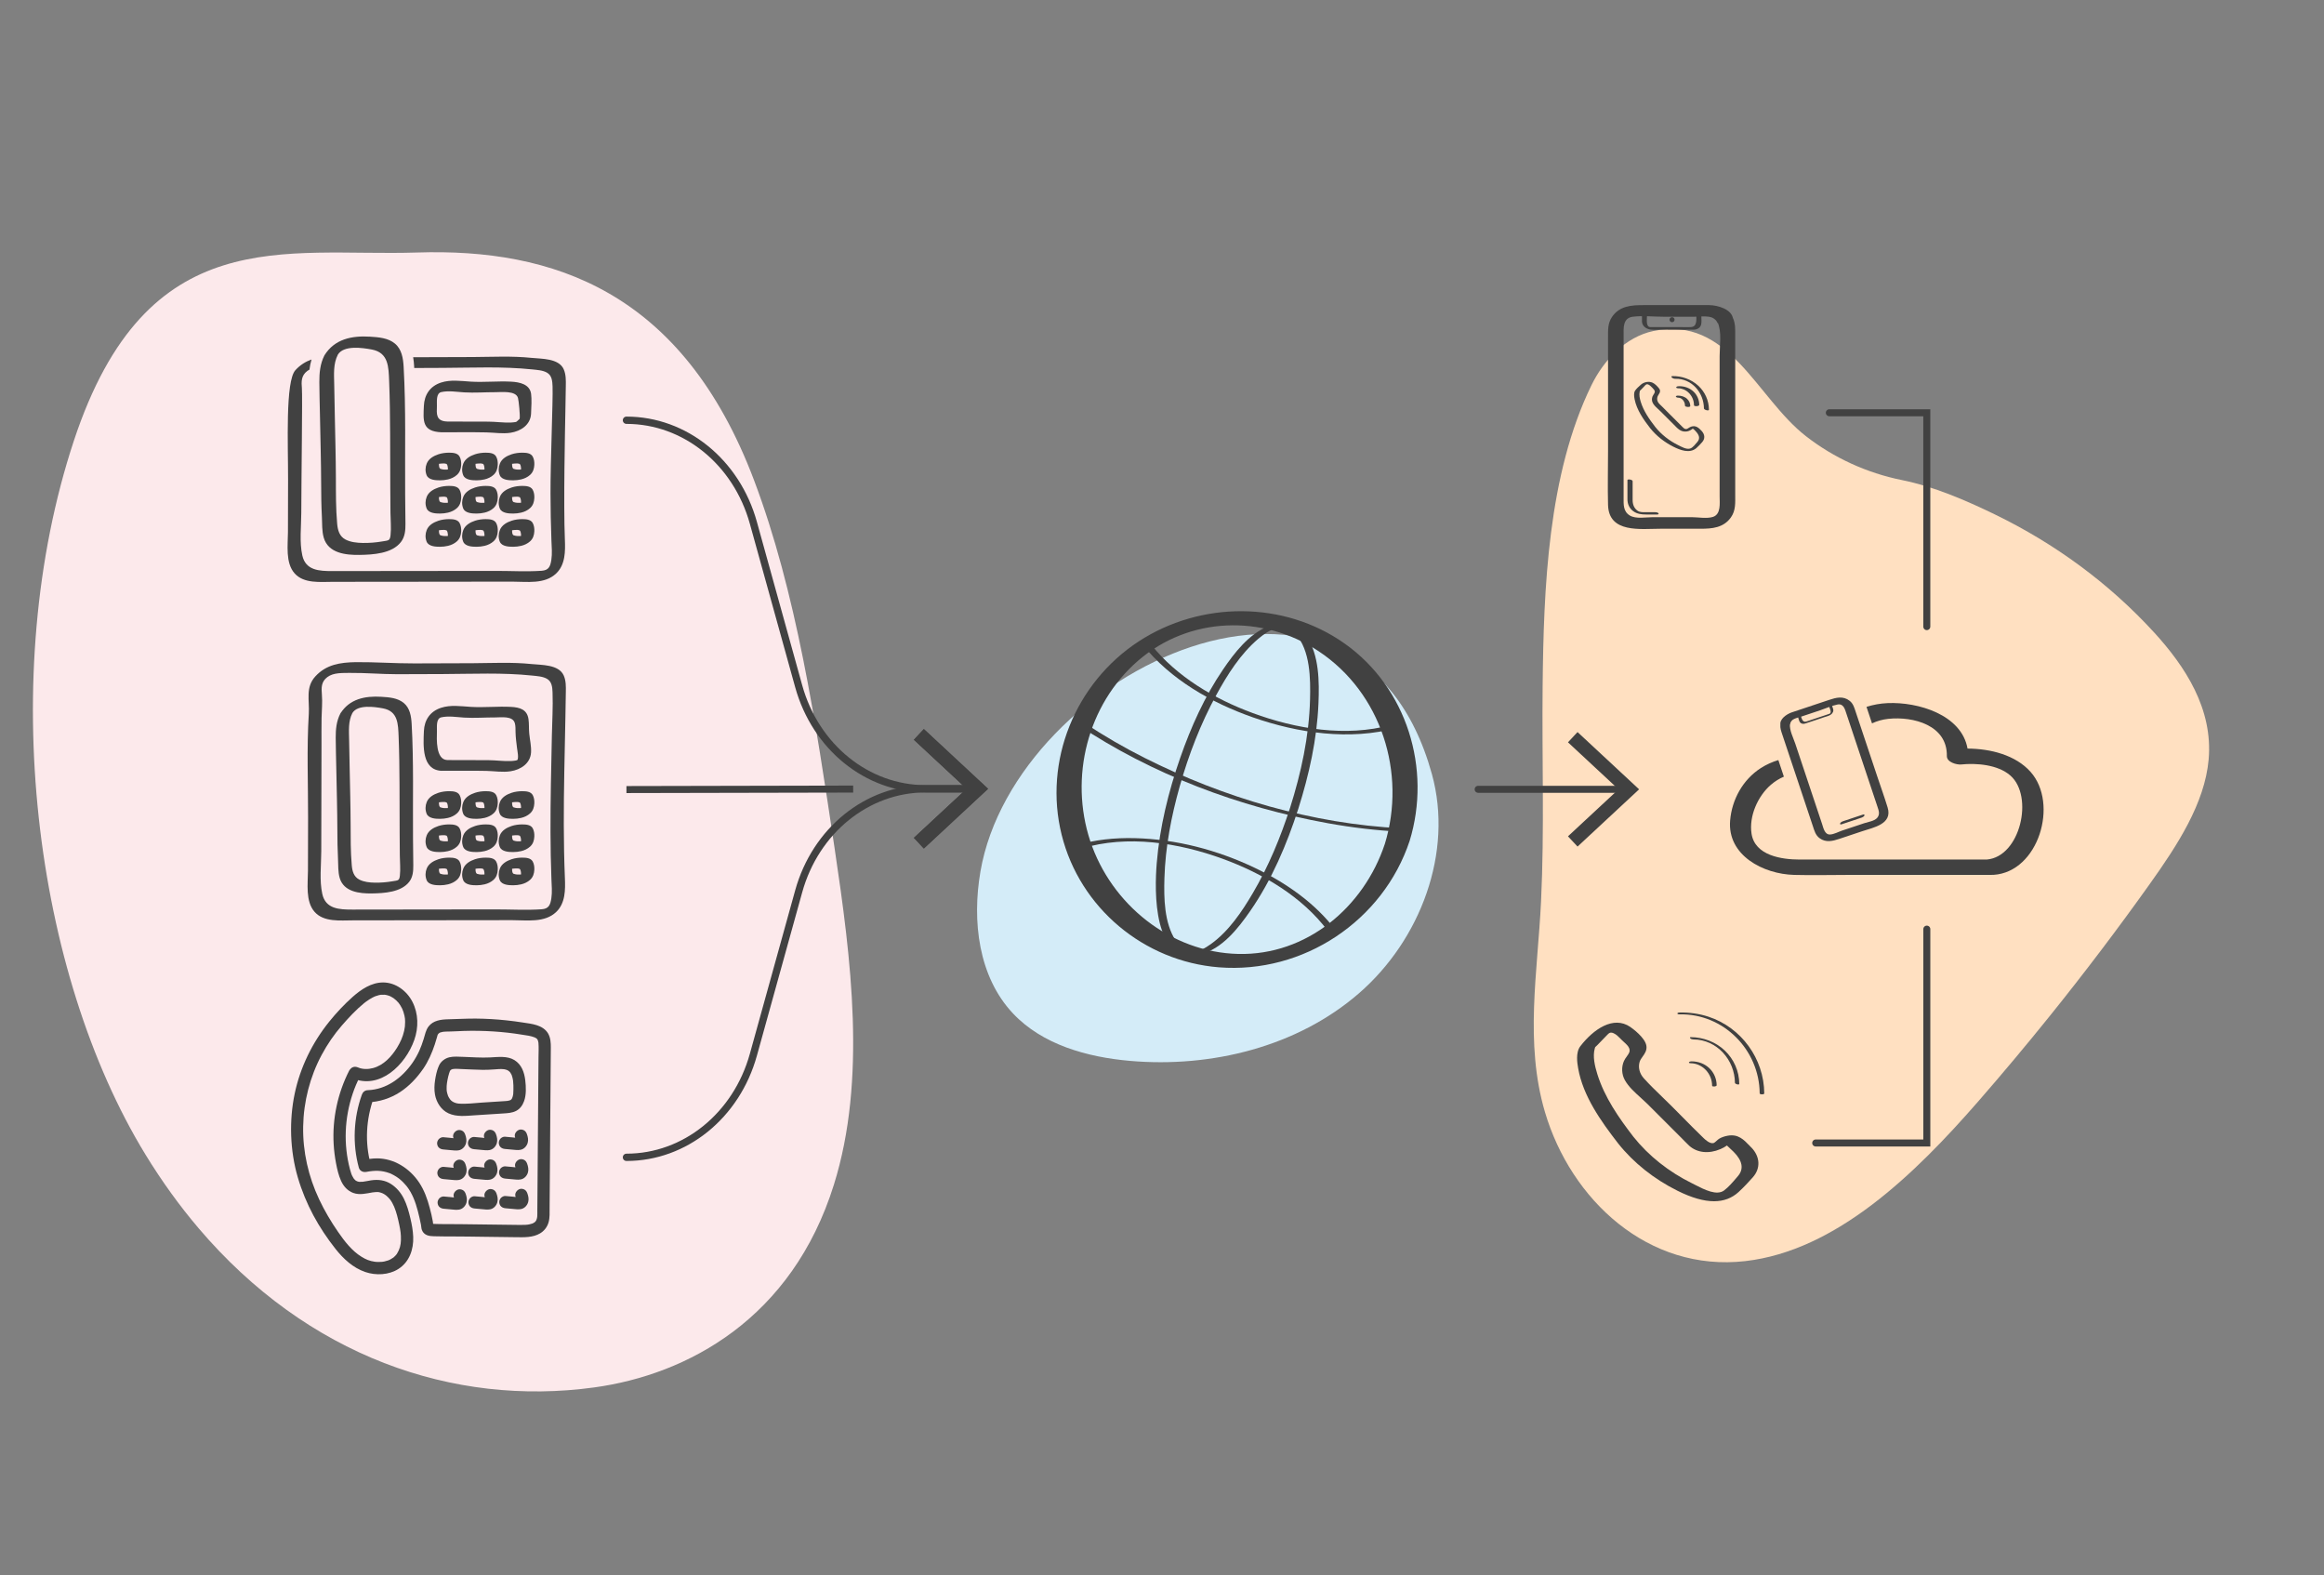 <?xml version="1.0" encoding="utf-8"?>
<svg xmlns="http://www.w3.org/2000/svg" data-name="Layer 2" id="Layer_2" viewBox="0 0 1328 900">
  <rect x="0" y="0" width="1328" height="900" fill="#808080" stroke="none"/>
  <defs>
    <style>
      .cls-1, .cls-2, .cls-3 {
        fill: none;
      }

      .cls-1, .cls-4, .cls-5, .cls-6, .cls-7 {
        stroke-width: 0px;
      }

      .cls-8 {
        fill: #fff;
      }

      .cls-8, .cls-2 {
        stroke-width: 4px;
      }

      .cls-8, .cls-2, .cls-3 {
        stroke: #414141;
        stroke-miterlimit: 10;
      }

      .cls-2, .cls-3 {
        stroke-linecap: round;
      }

      .cls-3 {
        stroke-width: 4.17px;
      }

      .cls-4 {
        fill: #414141;
      }

      .cls-5 {
        fill: #d4ecf8;
      }

      .cls-6 {
        fill: #fce9eb;
      }

      .cls-7 {
        fill: #ffe0c1;
      }
    </style>
  </defs>
  <g id="conturs">
    <g>
      <g>
        <path class="cls-7" d="m1230.72,361.12c-25.6-27.95-56.68-50.66-90.76-67.19-16.94-8.22-34.89-15.96-53.26-19.67-19.88-4.01-38.82-12.66-54.82-25.12-28.3-22.04-43.99-69.12-87.09-60.02-16.01,3.38-28.43,16.73-35.37,30.93-24.97,51.14-27.34,116.23-27.92,172.07-.43,41.01,1.07,82.06-.91,123.05-1.94,40.18-9.44,80.64,2.23,120.16,14.8,50.11,58.97,91.56,114.53,85.18,51.8-5.94,96.57-49.34,133.17-91.35,13.91-15.97,27.5-32.19,40.76-48.66,19.81-24.61,38.87-49.77,57.14-75.41,15.72-22.07,31.44-46.02,33.66-71.13,2.56-28.94-13.38-53.22-31.35-72.84Z"/>
        <path class="cls-5" d="m560.25,497.94c-4.87,28.33-1.18,60.1,18.63,81.11,16.81,17.83,42.31,24.93,66.84,27.07,46.58,4.05,95.64-8.09,130.82-38.61,35.18-30.52,54.05-80.52,41.7-125.21-42.39-153.34-238.26-59.23-257.99,55.64Z"/>
        <path class="cls-6" d="m113.38,701.6c-10.74-12.63-20.85-26.59-30.21-41.88C19.6,555.87-2.31,386.36,42.25,251.69c41.69-125.99,120.63-104.97,196.04-107.42,77.39-2.52,151.74,21.94,192.61,130.15,24.03,63.63,35.2,137.69,46.07,210.58,9.36,62.78,18.32,131.75-.44,191.81-23.95,76.67-83.73,108.58-137.01,115.88-80.67,11.06-163.95-17.91-226.14-91.08Z"/>
        <path class="cls-4" d="m185.38,203.06c-2.46,4.83-2.93,9.96-2.9,15.31.04,6.39.23,12.78.36,19.17.25,13.11.64,26.23.68,39.35.02,6.13.09,12.24.42,18.36.22,3.98-.06,8.08,1.06,11.95,2.56,8.86,12.52,9.97,20.45,9.84,7.73-.12,18.58-.72,23.69-7.41,2.31-3.03,2.58-6.71,2.55-10.37-.04-5.63-.13-11.27-.17-16.9-.18-24.26.5-48.63-.87-72.85-.27-4.75-1.08-9.95-4.94-13.18-3.94-3.3-9.39-3.67-14.3-3.98-10.31-.64-20.26,1.33-26.03,10.71-1.1,1.78.25,3.2,2.07,3.2,2.28,0,4.47-1.79,5.6-3.63,3.39-5.52,14.02-3.94,19.38-2.94,9.6,1.79,9.62,9.95,9.94,18.03.8,20.2.49,40.45.65,60.67.04,4.88.07,9.75.11,14.63.03,4.14.5,8.54.05,12.67-.36,3.36-1.17,3.03-4.63,3.63-3.7.64-7.5.95-11.26.89-3.26-.06-6.92-.42-9.85-1.95-3.54-1.85-4.45-5.4-4.78-9.11-.76-8.61-.7-17.37-.72-26-.04-11.82-.38-23.63-.61-35.45-.11-5.98-.23-11.96-.34-17.93s-.63-11.83,2.07-17.13c.93-1.82-.13-3.2-2.07-3.2-2.14,0-4.65,1.75-5.6,3.63Z"/>
        <g>
          <path class="cls-4" d="m791.31,482.23c-11.99,36.1-44.67,63.71-83.74,62.79-38.67-.91-72.57-28.29-84.58-64.53-11.99-36.18-1.69-77.89,27.36-103.02,29.14-25.22,71.14-26.58,103.04-5.48,35.94,23.77,50.38,69.63,37.93,110.24-1.48,4.84,12.74,2.93,14.19-1.82,12.62-41.2-1.57-87.54-37.12-112.71-34.71-24.58-82.35-24.35-117.77-1.2-36.14,23.63-54.47,68.31-43.96,110.45,10.42,41.8,47.03,72.32,89.86,75.71,48.22,3.82,93.8-26.5,108.99-72.25,1.57-4.73-12.62-2.91-14.19,1.82"/>
          <path class="cls-4" d="m800.73,473.22c-50.7-2.47-101.44-17.44-146.66-40.21-11.76-5.92-23.17-12.51-34.12-19.83-1.07-.72-5.7-.18-4.27.78,42.62,28.55,92.6,47.25,142.96,56.35,13.88,2.51,27.9,4.19,41.99,4.87,2.88.14,3.01-1.82.1-1.96"/>
          <path class="cls-4" d="m794.8,414.23c-25.84,6.99-54.26,2.26-78.96-6.84-21.87-8.06-43.39-20.71-58.08-39.14-.92-1.16-5.45-.76-4.75.12,15.86,19.9,39.24,33.18,62.96,41.49,25.86,9.04,55.34,13.31,82.17,6.05,2.41-.65-2.12-2-3.33-1.67"/>
          <path class="cls-4" d="m618.05,484.77c26.14-7.95,55.38-3.29,80.57,5.87,22.79,8.3,45.47,21.58,60.21,41.29.88,1.18,5.43.88,4.75-.03-11.91-15.92-28.9-27.65-46.7-36.14-21.29-10.15-44.87-16.33-68.49-16.9-11.34-.27-22.77.86-33.65,4.16-2.42.73,2.08,2.1,3.3,1.74"/>
          <path class="cls-4" d="m737.16,461.58c-5.44,16.88-12.27,33.41-21.28,48.72-6.27,10.65-13.77,21.79-23.96,29.09-3.07,2.19-7.04,4.64-10.98,4.43-4-.21-7.16-3.36-9.19-6.52-6.49-10.08-6.71-24.09-6.36-35.64.53-17.72,3.93-35.37,8.74-52.4,5.1-18.05,11.93-35.75,20.92-52.24,6.31-11.56,13.79-23.41,23.93-32.02,6.21-5.27,14.68-10.21,21.3-2.86,8.52,9.46,8.61,25.7,8.31,37.59-.54,21-5.1,41.88-11.42,61.85-.48,1.5,4.34,1.67,4.74.42,6.14-19.41,10.64-39.57,11.49-59.96.52-12.37.49-27.84-6.84-38.52-5.04-7.34-13.87-8.85-21.86-5.69-11.05,4.38-19.35,15.17-25.81,24.66-10.53,15.47-18.33,32.82-24.47,50.45-6.76,19.39-11.72,39.65-13.42,60.14-1.33,15.94-2.26,58.6,24.94,52.13,12.36-2.93,21.69-14.94,28.53-24.81,12.27-17.73,20.86-37.97,27.45-58.41.48-1.5-4.33-1.67-4.74-.42"/>
        </g>
        <g>
          <path class="cls-4" d="m1000.73,655.6l-.87-.91c-3.38-3.54-6.57-6.89-12.55-5.83-1.82.33-3.42.87-4.77,1.63-.52.29-1.06.78-1.63,1.3-.54.49-1.28,1.15-1.65,1.26-2.15.66-4.95-2.02-5.86-2.9-4.08-3.92-8.13-8.02-12.04-11.99-2.02-2.04-4.04-4.09-6.07-6.12-1.77-1.77-3.58-3.52-5.39-5.27-3.56-3.44-7.24-7-10.57-10.69-2.47-2.73-3.36-6.26-2.39-9.43.33-1.06,1-2.01,1.72-3.01,1.17-1.64,2.51-3.5,2.15-6.06-.68-4.83-8.33-10.23-9.19-10.83-9.66-6.66-21.08,1.3-28.55,10.96-2.81,3.64-1.77,9.7-1.27,12.61,2.76,15.95,13.13,30.39,22.63,42.67.04.05.08.1.12.15.04.07.08.12.11.15,8.78,11.04,20.54,20.41,34.03,27.09,7.98,3.96,14.87,5.93,20.75,5.93,5.52,0,10.16-1.74,13.99-5.22,3.02-2.75,5.95-5.95,8.16-8.43,4.57-5.12,4.24-11.82-.84-17.08Zm-71.11-52.03c-.59.8-1.2,1.62-1.64,2.61-1.53,3.43-1.34,7.61.49,10.9,2.11,3.79,5.68,7.02,9.14,10.13,1.33,1.2,2.59,2.34,3.72,3.46l19.79,19.78c.44.44.87.88,1.3,1.33.9.93,1.82,1.88,2.79,2.77,4.51,4.1,11.21,4.84,17.93,1.96,1.43-.61,2.63-1.28,3.67-2.05.64.64,1.31,1.26,1.97,1.86.62.57,1.25,1.14,1.83,1.73,5.15,5.15,5.98,9.84,2.46,13.93l-.71.83c-2.18,2.56-4.66,5.47-7.17,7.33-4.22,3.13-11.26-.47-16.4-3.11-.66-.34-1.28-.66-1.86-.94-13.31-6.54-24.92-15.76-33.58-26.65-.01-.01-.02-.03-.03-.04-8.29-10.74-16.48-22.49-20.58-35.76-1.36-4.4-2.76-10.05-1.43-14.67.09-.3.19-.65.22-.71.04-.05.1-.09.17-.15.21-.18.53-.45,1.02-.96l5.18-5.36c1.52-1.61,2.21-2.34,4.21-1.44,1.54.7,2.74,1.92,4.01,3.22.23.23.45.46.68.69.34.34.73.7,1.15,1.07,1.22,1.11,2.6,2.36,3.03,3.63.61,1.78-.09,2.85-1.38,4.59Z"/>
          <path class="cls-4" d="m959.66,579.54c25.11-.59,45.7,20.23,45.87,45.14,0,.75,2.62.76,2.62.02-.13-19.82-13.09-37.69-31.97-43.85-5.33-1.74-10.91-2.49-16.51-2.36-1.53.03-1.58,1.09,0,1.05"/>
          <path class="cls-4" d="m967.64,593.86c13.43.09,23.66,11.68,23.75,24.8,0,.7,2.48,1.41,2.48.57-.05-7.2-3.05-14.04-8.26-19-5.22-4.96-12.3-7.63-19.47-7.68-.56,0-.54.37-.24.7.39.43,1.2.6,1.75.61"/>
          <path class="cls-4" d="m966.1,607.47c3.25.02,6.37,1.48,8.61,3.81,2.35,2.44,3.62,5.68,3.64,9.06,0,.68,2.61.5,2.6-.3-.03-3.63-1.51-7.17-4.13-9.69-2.73-2.63-6.38-3.94-10.14-3.96-.41,0-1.39.08-1.56.55-.18.49.72.53.98.53"/>
        </g>
        <g>
          <path class="cls-4" d="m945.72,292.61h-4.98c-1.79,0-3.55.23-5.08-.88-1.95-1.4-2.73-3.66-2.73-5.97v-10.83c0-.96-2.96-1.36-2.96-.63v10.91c0,2.71,1.02,5.11,3.22,6.77,2.19,1.66,4.81,1.97,7.46,1.97h6.34c.44,0,1.08-.19.71-.69-.38-.51-1.42-.65-1.98-.65"/>
          <path class="cls-4" d="m990.37,182.69c-.33-6.05-8.9-8.29-13.61-8.37-4.79-.08-9.58,0-14.37,0h-23.22c-6.95,0-13.9.43-18.15,6.95-2.31,3.55-2.14,7.24-2.14,11.23v64.78c0,10.39-.28,20.83,0,31.22.44,16.31,18.71,13.59,30.02,13.59h22.87c6.56,0,13.05-.51,17.28-6.42,2.87-4,2.5-8.4,2.5-13v-91.1c0-3.4.15-6.55-1.25-9.75-1.73-3.99-10.45-1.49-8.78,2.35,2.44,5.61,1.12,13.23,1.12,19.23v80.18c0,3.88.87,10.22-3.8,11.74-3.5,1.14-8.62.16-12.19.16h-22.15c-3.84,0-9.71,1.15-13.18-.95-3.86-2.34-3.55-6.37-3.55-10.18v-92.46c0-4.43-.56-10.22,5.31-10.94,5.56-.68,11.63,0,17.24,0h18.1c2.6,0,5.48-.39,8.03,0,.91.14,1.76.38,2.56.85.52.31,1.01.7,1.44,1.13,1.13,1.15,1.16,3.42,1,.38.25,4.7,9.12,3.42,8.9-.61"/>
          <path class="cls-4" d="m969.3,179.67c0,2.61.7,6.96-3.03,7.21-1.84.13-3.74,0-5.58,0h-17.63c-2.69,0-1.92-4.72-1.92-6.52,0-.99-2.88-1.58-2.88-.93,0,1.37-.03,2.75,0,4.13.04,2.28,1.68,3.85,3.79,4.49,2.08.64,4.65.31,6.79.31,6.34,0,12.7.13,19.04,0,1.89-.04,3.75-1.02,4.21-3,.35-1.49.1-3.24.1-4.76,0-.99-2.88-1.58-2.88-.93"/>
          <path class="cls-4" d="m956.9,182.64c0,.8-.64,1.44-1.44,1.44s-1.44-.64-1.44-1.44.64-1.44,1.44-1.44,1.44.64,1.44,1.44"/>
          <path class="cls-4" d="m945.79,243.83c-3.34-4.32-6.63-9.03-8.24-14.31-.57-1.86-.99-3.92-.57-5.85.13-.62.04-.31.53-.8.61-.62,1.21-1.25,1.81-1.87.41-.42,1.05-1.28,1.63-1.44,1.29-.34,3.38,2.11,4.14,3.01,1.03,1.24.31,2.06-.4,3.17-.66,1.02-.9,2.3-.61,3.49.55,2.27,3.21,4.18,4.77,5.75l7.72,7.72c2.04,2.05,3.77,4.16,7.01,3.84,1.05-.1,1.99-.47,2.88-1.04.21-.13.52-.33.71-.51.73-.68.26-.02,0-.14.75.34,1.31,1,1.86,1.59,1.72,1.86,2.79,3.96.83,6.14-1.05,1.16-2.52,3.23-4.07,3.68-2.18.64-4.79-.94-6.76-1.9-5.09-2.5-9.71-6.09-13.24-10.53-.54-.68-3.38.1-2.83.79,3.55,4.46,8.2,8.04,13.28,10.61,3.85,1.94,9.28,4.03,13.07.82,1.19-1.01,2.29-2.24,3.33-3.4,1.83-2.03,1.55-4.43-.22-6.38-1.7-1.86-3.39-3.41-6.07-2.5-.66.23-1.21.58-1.79.97-.84.57-1.54.52-2.4-.11-.31-.23-.58-.54-.86-.82-2.6-2.55-5.15-5.15-7.73-7.72-1.32-1.32-2.64-2.65-3.96-3.97-.69-.69-1.56-1.39-2.08-2.23-.97-1.57-.63-3.29.4-4.7.75-1.03.97-2.09.16-3.19-.87-1.17-2.37-2.72-3.71-3.33-2.23-1.02-5.11-.4-6.86,1.23-1.03.96-2.41,2.11-3.18,3.29-.88,1.34-.55,3.47-.27,4.94,1.2,6.11,5.15,11.67,8.88,16.49.53.68,3.38-.09,2.83-.79"/>
          <path class="cls-4" d="m957.34,216.41c9.35-.22,16.27,7.88,16.34,16.93,0,.81,2.86,1.66,2.86.69-.04-5.2-2.27-10.13-6.09-13.65-3.99-3.68-9.43-5.63-14.83-5.5-.6.02-.67.42-.29.81.47.48,1.36.74,2.02.73"/>
          <path class="cls-4" d="m958.98,221.86c.73,0,.97.02,1.72.18.34.07,1.05.29,1.5.49,1.13.49,2.17,1.22,3.02,2.11,1.79,1.86,2.76,4.31,2.77,6.89,0,.81,3.02.67,3.02-.23-.02-2.79-1.17-5.54-3.19-7.48-2.18-2.1-5.12-3.16-8.13-3.18-.49,0-1.57.02-1.83.56-.25.54.84.66,1.11.66"/>
          <path class="cls-4" d="m959.48,227.29s.1,0,.15,0c-.08,0-.17,0-.25-.01.05-.02.15.01.21.02.12.01.39.07-.11-.02.07.01.14.02.21.04s.14.03.21.04c.27.06-.34-.1-.08-.02.13.04.26.08.4.13.21.08-.26-.12-.04-.02.06.03.13.06.19.09.11.06.22.12.33.18.21.12-.06-.05,0,0,.06.04.11.08.17.12.11.08.22.16.32.25.1.08.19.17.28.25.05.05.1.1.14.15.04.05.14.15.04.04.18.21.34.43.48.66.29.48.5.99.63,1.53-.01-.06-.02-.11-.04-.17.09.4.14.8.14,1.21,0,.55,1.06.71,1.45.74.36.02.75.04,1.09-.08.17-.06.48-.16.48-.39,0-1.57-.66-3.02-1.78-4.1-1.41-1.35-3.4-1.88-5.31-1.89-.27,0-.68.04-.92.19-.15.09-.31.26-.19.45.31.53,1.3.59,1.82.59"/>
        </g>
        <g>
          <path class="cls-4" d="m1017.47,414.47c-.97-3.53,3.52-6.45,6.2-7.4,2.73-.96,5.49-1.83,8.23-2.75l13.3-4.44c3.98-1.33,8.04-2.41,11.73.51,2,1.59,2.61,3.74,3.37,6.02l3.16,9.46,9.23,27.65c1.99,5.95,4.14,11.88,5.97,17.89,2.87,9.43-8.12,11.36-14.6,13.52l-13.1,4.37c-3.76,1.25-7.57,2.2-11.13-.37-2.41-1.74-3.04-4.33-3.92-6.97l-3.86-11.57-13.56-40.62c-.65-1.95-1.33-3.72-1.15-5.82.23-2.62,5.7-2.85,5.48-.33-.32,3.68,1.89,7.79,3.04,11.23l2.65,7.93,5.06,15.17,7.62,22.83c.74,2.22,1.45,6.02,4.42,6,2.22-.02,4.97-1.56,7.02-2.24l12.69-4.23c2.2-.73,5.78-1.2,7.37-3.06,1.77-2.08.81-4.33.09-6.51l-2.77-8.3-14.91-44.67c-.85-2.54-1.63-5.96-5.14-5.25-3.32.67-6.66,2.22-9.87,3.3l-10.37,3.46c-1.49.5-3.21.83-4.6,1.54-.5.25-.94.56-1.31.98-.24.28-.45.6-.61.92-.43.87,0,2.18-.5.41.75,2.74-4.57,3.71-5.22,1.35"/>
          <path class="cls-4" d="m1028.97,408.71c.5,1.5.93,4.12,3.11,3.55,1.08-.28,2.14-.71,3.2-1.07l10.1-3.37c1.54-.51.2-3.07-.15-4.1-.19-.57,1.35-1.46,1.47-1.09.26.79.54,1.57.79,2.36.41,1.32-.23,2.53-1.31,3.3-1.07.76-2.6,1.07-3.83,1.48-3.63,1.21-7.25,2.5-10.91,3.64-1.09.34-2.34.13-2.99-.91-.49-.78-.68-1.84-.97-2.71-.19-.57,1.35-1.46,1.47-1.09"/>
          <path class="cls-4" d="m1058.71,468.83l-6.3,2.1c-.43.14-1.13.17-.93-.46.2-.63,1.19-1.11,1.76-1.3l4.94-1.65,6.3-2.1c.43-.14,1.13-.17.93.46-.2.63-1.19,1.11-1.76,1.3l-4.94,1.65Z"/>
        </g>
        <g>
          <path class="cls-4" d="m203.16,378.31c-8.74.17-16.7,1.33-22.92,8.09-5.84,6.35-3.3,13.66-3.78,21.44-1.23,19.74-.37,39.76-.41,59.54-.02,10.03-.05,20.05-.07,30.08-.02,7.33-1.53,17.48,3.77,23.5,5.3,6.02,14.75,4.87,21.93,4.87,10.27-.01,20.54-.03,30.81-.04,20.07-.02,40.15-.05,60.22-.07,8.37-.01,18.54,1.64,25.15-4.7,5.25-5.04,5.22-12.64,4.94-19.39-.84-20.24-.71-40.49-.34-60.74.19-10.37.44-20.75.63-31.12.09-4.77.15-9.53.24-14.3.06-3.19.13-6.6-1.22-9.58-2.87-6.33-12.65-5.9-18.46-6.5-11.18-1.16-22.41-.53-33.62-.47-11.05.06-22.11.07-33.16.11-11.25.04-22.47-.82-33.72-.72-3.1.03-8.15,6.19-3.18,6.15,8.94-.08,17.86.73,26.81.74,8.75.01,17.5-.06,26.25-.09,17.05-.06,34.12-.91,51.1.87,2.74.29,6.08.46,8.5,1.89,2.78,1.63,3.01,4.9,3.12,7.84.29,8.13-.22,16.37-.39,24.51-.38,18.38-.84,36.76-.78,55.14.03,8.94.18,17.89.52,26.82.14,3.69.52,7.47-.05,11.14-.6,3.81-1.52,5.91-5.58,6.19-8.64.59-17.51.06-26.18.07-9.34.01-18.67.02-28.01.03-17.97.02-35.95.04-53.92.07-7.39,0-15.28-.28-17.19-8.93-1.71-7.73-.61-16.49-.59-24.36.05-20.29.09-40.58.14-60.86.01-5.13-.06-10.26.04-15.39.09-4.45.55-8.78.18-13.24-.34-4.02-.41-7.39,3.11-10.04s8.66-2.32,12.93-2.4c3.09-.06,8.15-6.25,3.18-6.15Z"/>
          <path class="cls-4" d="m194.45,407.74c-2.22,4.35-2.64,8.98-2.61,13.8.03,5.76.21,11.52.32,17.28.23,11.82.58,23.64.62,35.45.02,5.52.08,11.02.37,16.54.19,3.58-.05,7.28.95,10.77,2.31,7.98,11.29,8.98,18.42,8.87,6.97-.11,16.74-.65,21.35-6.68,2.08-2.73,2.32-6.04,2.3-9.35-.04-5.08-.12-10.15-.16-15.23-.17-21.86.45-43.82-.78-65.64-.24-4.28-.97-8.96-4.45-11.87-3.55-2.98-8.46-3.31-12.88-3.58-9.29-.58-18.25,1.2-23.45,9.65-.99,1.61.23,2.89,1.87,2.88,2.05,0,4.03-1.61,5.05-3.27,3.06-4.97,12.63-3.55,17.46-2.65,8.65,1.61,8.67,8.96,8.96,16.24.72,18.2.44,36.45.58,54.67.03,4.39.07,8.79.1,13.18.03,3.73.45,7.7.04,11.42-.33,3.03-1.05,2.73-4.17,3.27-3.34.57-6.76.86-10.15.8-2.94-.05-6.23-.38-8.88-1.76-3.19-1.66-4.01-4.86-4.3-8.2-.68-7.76-.63-15.65-.65-23.43-.03-10.65-.35-21.3-.55-31.94-.1-5.39-.21-10.77-.31-16.16s-.57-10.66,1.86-15.44c.84-1.64-.12-2.89-1.87-2.88-1.93,0-4.19,1.58-5.05,3.27Z"/>
          <path class="cls-4" d="m252.35,440.37c8.53.04,17.08-.12,25.61.07,4.63.1,9.22.92,13.84.2,5.77-.89,11.3-4.46,11.66-10.78.2-3.58-.68-7.15-1.03-10.69-.28-2.78-.04-5.62-.45-8.38-.81-5.48-5.04-6.66-9.97-6.92-7.66-.4-15.35.46-23-.01-5.64-.35-11.53-1.27-17.02.54-6.21,2.04-9.51,6.96-9.77,13.35-.34,8.22-1.24,22.22,10.14,22.64,3.12.11,8.17-5.97,3.18-6.15-6.62-.24-5.98-12.08-5.87-16.39.07-2.6-.59-7.33,2.51-8.02,4.2-.93,8.79-.1,13.03.16,5.94.36,11.92-.12,17.87-.1,3.38.01,9.95-1.03,11.12,3.32.44,1.61.36,3.4.39,5.05.07,3.13.48,6.18.87,9.28.21,1.61,1.09,5.66.07,6.87.39-.46-.28.02-.64.08-.99.16-1.95.29-2.95.33-4.31.16-8.62-.49-12.94-.51-7.82-.02-15.65-.03-23.47-.06-1.91,0-4.24,1.55-5.05,3.27s.05,2.88,1.87,2.88Z"/>
          <path class="cls-4" d="m256.6,452.03c-2.01.01-4.12.28-6.04.91-2.74.91-5.56,2.46-6.71,5.29-.86,2.11-.92,4.48-.09,6.6.58,1.5,1.91,2.17,3.37,2.57,1.39.37,2.89.43,4.32.43,1.52,0,3.06-.19,4.53-.53,1.88-.44,3.71-1.29,5.15-2.6,1.67-1.52,2.28-3.49,2.4-5.67.09-1.61-.13-3.37-.93-4.81-1.16-2.07-3.93-2.17-6.01-2.18-.96,0-2.13.53-2.91,1.04s-1.74,1.35-2.14,2.23c-.28.62-.59,1.5-.11,2.12s1.21.76,1.98.77c.15,0,.3,0,.45,0,.35.01.29,0-.18-.02,0-.02.57.06.6.06.4.06.79.14,1.17.28l-.68-.25c.27.11.52.24.73.44l-.48-.46c.35.36.57.8.74,1.27l-.22-.62c.38,1.12.48,2.33.41,3.51l.04-.72c-.04.58-.2,1.11-.3,1.67.16-.83.28-.66.13-.36-.05.09-.1.18-.14.27.35-.8,1.03-1.36,1.62-1.7-.08.05-.18.1-.26.16,0,0,1.26-.61.66-.37-.09.04-.19.08-.28.12-.51.22,1.1-.35.58-.2-.25.07-.49.14-.74.2-.34.08-1.41.21-.01.03-1.14.15-2.28.23-3.43.18-.61-.03.16-.06.29.02-.09-.06-.35-.03-.46-.04-.27-.03-.54-.06-.81-.11-.47-.08-.94-.19-1.39-.35l.68.25c-.34-.13-.67-.29-.95-.54l.48.46c-.33-.32-.55-.72-.72-1.15l.22.62c-.32-.93-.4-1.94-.35-2.92l-.04.72c.03-.42.12-.82.21-1.23.08-.24.07-.22-.03.06-.11.28-.11.3-.01.07.05-.1.11-.21.17-.3l-.32.5c.27-.33.14-.19-.41.42.31-.27.1-.11-.63.47.34-.2.74-.31-.55.27.13-.06.26-.13.39-.19.8-.34-.67.2-.31.09s.73-.22,1.1-.31c.18-.04.37-.08.55-.12.13-.02.25-.05.38-.07-.58.09-.73.11-.45.07.87-.11,1.73-.19,2.6-.19.97,0,2.12-.52,2.91-1.04s1.74-1.35,2.14-2.23c.28-.62.59-1.5.11-2.12s-1.21-.77-1.98-.77Z"/>
          <path class="cls-4" d="m277.5,452.03c-2.01.01-4.12.28-6.04.91-2.74.91-5.56,2.46-6.71,5.29-.86,2.11-.92,4.48-.09,6.6.58,1.5,1.91,2.17,3.37,2.57,1.39.37,2.89.43,4.32.43,1.52,0,3.06-.19,4.53-.53,1.88-.44,3.71-1.29,5.15-2.6,1.67-1.52,2.28-3.49,2.4-5.67.09-1.61-.13-3.37-.93-4.81-1.16-2.07-3.93-2.17-6.01-2.18-.96,0-2.13.53-2.91,1.04s-1.74,1.35-2.14,2.23c-.28.62-.59,1.5-.11,2.12s1.21.76,1.98.77c.15,0,.3,0,.45,0,.35.01.29,0-.18-.02,0-.02.57.06.6.06.4.06.79.14,1.17.28l-.68-.25c.27.11.52.24.73.44l-.48-.46c.35.36.57.8.74,1.27l-.22-.62c.38,1.12.48,2.33.41,3.51l.04-.72c-.04.58-.2,1.11-.3,1.67.16-.83.28-.66.13-.36-.05.09-.1.18-.14.27.35-.8,1.03-1.36,1.62-1.7-.08.05-.18.1-.26.16,0,0,1.26-.61.66-.37-.09.04-.19.08-.28.12-.51.22,1.1-.35.58-.2-.25.07-.49.14-.74.2-.34.08-1.41.21-.01.03-1.14.15-2.28.23-3.43.18-.61-.03.16-.06.29.02-.09-.06-.35-.03-.46-.04-.27-.03-.54-.06-.81-.11-.47-.08-.94-.19-1.39-.35l.68.25c-.34-.13-.67-.29-.95-.54l.48.46c-.33-.32-.55-.72-.72-1.15l.22.62c-.32-.93-.4-1.94-.35-2.92l-.04.72c.03-.42.12-.82.21-1.23.08-.24.07-.22-.03.06-.11.28-.11.3-.01.07.05-.1.11-.21.17-.3l-.32.5c.27-.33.14-.19-.41.42.31-.27.1-.11-.63.47.34-.2.74-.31-.55.27.13-.06.26-.13.39-.19.8-.34-.67.2-.31.09s.73-.22,1.1-.31c.18-.04.37-.08.55-.12.13-.02.25-.05.38-.07-.58.09-.73.11-.45.07.87-.11,1.73-.19,2.6-.19.97,0,2.12-.52,2.91-1.04s1.74-1.35,2.14-2.23c.28-.62.59-1.5.11-2.12s-1.21-.77-1.98-.77Z"/>
          <path class="cls-4" d="m298.4,452.03c-2.01.01-4.12.28-6.04.91-2.74.91-5.56,2.46-6.71,5.29-.86,2.11-.92,4.48-.09,6.6.58,1.5,1.91,2.17,3.37,2.57,1.39.37,2.89.43,4.32.43,1.52,0,3.06-.19,4.53-.53,1.88-.44,3.71-1.29,5.15-2.6,1.67-1.52,2.28-3.49,2.4-5.67.09-1.61-.13-3.37-.93-4.81-1.16-2.07-3.93-2.17-6.01-2.18-.96,0-2.13.53-2.91,1.04s-1.74,1.35-2.14,2.23c-.28.62-.59,1.5-.11,2.12s1.21.76,1.98.77c.15,0,.3,0,.45,0,.35.01.29,0-.18-.02,0-.02.57.06.6.06.4.06.79.14,1.17.28l-.68-.25c.27.11.52.24.73.44l-.48-.46c.35.36.57.8.74,1.27l-.22-.62c.38,1.12.48,2.33.41,3.51l.04-.72c-.04.58-.2,1.11-.3,1.67.16-.83.28-.66.13-.36-.05.09-.1.18-.14.27.35-.8,1.03-1.36,1.62-1.7-.08.05-.18.1-.26.16,0,0,1.26-.61.66-.37-.09.04-.19.08-.28.12-.51.22,1.1-.35.58-.2-.25.07-.49.14-.74.2-.34.08-1.41.21-.01.03-1.14.15-2.28.23-3.43.18-.61-.03.16-.06.29.02-.09-.06-.35-.03-.46-.04-.27-.03-.54-.06-.81-.11-.47-.08-.94-.19-1.39-.35l.68.25c-.34-.13-.67-.29-.95-.54l.48.46c-.33-.32-.55-.72-.72-1.15l.22.62c-.32-.93-.4-1.94-.35-2.92l-.04.72c.03-.42.12-.82.21-1.23.08-.24.07-.22-.03.06-.11.28-.11.3-.01.07.05-.1.11-.21.17-.3l-.32.5c.27-.33.14-.19-.41.42.31-.27.1-.11-.63.47.34-.2.74-.31-.55.27.13-.06.26-.13.39-.19.8-.34-.67.2-.31.09s.73-.22,1.1-.31c.18-.04.37-.08.55-.12.13-.02.25-.05.38-.07-.58.09-.73.11-.45.07.87-.11,1.73-.19,2.6-.19.97,0,2.12-.52,2.91-1.04s1.74-1.35,2.14-2.23c.28-.62.59-1.5.11-2.12s-1.21-.77-1.98-.77Z"/>
          <path class="cls-4" d="m256.6,471.01c-2.01.01-4.12.28-6.04.91-2.74.91-5.56,2.46-6.71,5.29-.86,2.11-.92,4.48-.09,6.6.58,1.5,1.91,2.17,3.37,2.57,1.39.37,2.89.43,4.32.43,1.52,0,3.06-.19,4.53-.53,1.88-.44,3.71-1.29,5.15-2.6,1.67-1.52,2.28-3.49,2.4-5.67.09-1.61-.13-3.37-.93-4.81-1.16-2.07-3.93-2.17-6.01-2.18-.96,0-2.13.53-2.91,1.04s-1.74,1.35-2.14,2.23c-.28.62-.59,1.5-.11,2.12s1.21.76,1.98.77c.15,0,.3,0,.45,0,.35.01.29,0-.18-.02,0-.02.57.06.6.06.4.06.79.14,1.17.28l-.68-.25c.27.11.52.24.73.44l-.48-.46c.35.36.57.8.74,1.27l-.22-.62c.38,1.12.48,2.33.41,3.51l.04-.72c-.04.58-.2,1.11-.3,1.67.16-.83.28-.66.13-.36-.05.09-.1.18-.14.27.35-.8,1.03-1.36,1.62-1.7-.08.05-.18.1-.26.16,0,0,1.26-.61.66-.37-.09.04-.19.08-.28.12-.51.22,1.1-.35.58-.2-.25.07-.49.14-.74.2-.34.08-1.41.21-.01.03-1.14.15-2.28.23-3.43.18-.61-.03.16-.06.29.02-.09-.06-.35-.03-.46-.04-.27-.03-.54-.06-.81-.11-.47-.08-.94-.19-1.39-.35l.68.25c-.34-.13-.67-.29-.95-.54l.48.46c-.33-.32-.55-.72-.72-1.15l.22.62c-.32-.93-.4-1.94-.35-2.92l-.04.72c.03-.42.12-.82.21-1.23.08-.24.07-.22-.03.06-.11.28-.11.3-.01.07.05-.1.11-.21.17-.3l-.32.5c.27-.33.14-.19-.41.42.31-.27.1-.11-.63.47.34-.2.74-.31-.55.27.13-.06.26-.13.39-.19.8-.34-.67.2-.31.09s.73-.22,1.1-.31c.18-.04.37-.08.55-.12.13-.02.25-.05.38-.07-.58.09-.73.11-.45.07.87-.11,1.73-.19,2.6-.19.97,0,2.12-.52,2.91-1.04s1.74-1.35,2.14-2.23c.28-.62.59-1.5.11-2.12s-1.21-.77-1.98-.77Z"/>
          <path class="cls-4" d="m277.5,471.01c-2.01.01-4.12.28-6.04.91-2.74.91-5.56,2.46-6.71,5.29-.86,2.11-.92,4.48-.09,6.6.58,1.5,1.91,2.17,3.37,2.57,1.39.37,2.89.43,4.32.43,1.52,0,3.06-.19,4.53-.53,1.88-.44,3.71-1.29,5.15-2.6,1.67-1.52,2.28-3.49,2.4-5.67.09-1.61-.13-3.37-.93-4.81-1.16-2.07-3.93-2.17-6.01-2.18-.96,0-2.13.53-2.91,1.04s-1.74,1.35-2.14,2.23c-.28.62-.59,1.5-.11,2.12s1.21.76,1.98.77c.15,0,.3,0,.45,0,.35.01.29,0-.18-.02,0-.02.57.06.6.06.4.06.79.14,1.17.28l-.68-.25c.27.11.52.24.73.44l-.48-.46c.35.36.57.8.74,1.27l-.22-.62c.38,1.12.48,2.33.41,3.51l.04-.72c-.04.58-.2,1.11-.3,1.67.16-.83.28-.66.13-.36-.05.09-.1.18-.14.27.35-.8,1.03-1.36,1.62-1.7-.08.05-.18.1-.26.16,0,0,1.26-.61.66-.37-.09.04-.19.08-.28.12-.51.22,1.1-.35.58-.2-.25.07-.49.14-.74.2-.34.08-1.41.21-.01.03-1.14.15-2.28.23-3.43.18-.61-.03.16-.06.29.02-.09-.06-.35-.03-.46-.04-.27-.03-.54-.06-.81-.11-.47-.08-.94-.19-1.39-.35l.68.25c-.34-.13-.67-.29-.95-.54l.48.46c-.33-.32-.55-.72-.72-1.15l.22.62c-.32-.93-.4-1.94-.35-2.92l-.04.72c.03-.42.12-.82.21-1.23.08-.24.07-.22-.03.06-.11.28-.11.3-.01.07.05-.1.11-.21.17-.3l-.32.5c.27-.33.14-.19-.41.42.31-.27.1-.11-.63.47.34-.2.74-.31-.55.27.13-.06.26-.13.39-.19.8-.34-.67.2-.31.09s.73-.22,1.1-.31c.18-.04.37-.08.55-.12.13-.02.25-.05.38-.07-.58.09-.73.11-.45.07.87-.11,1.73-.19,2.6-.19.97,0,2.12-.52,2.91-1.04s1.74-1.35,2.14-2.23c.28-.62.59-1.5.11-2.12s-1.21-.77-1.98-.77Z"/>
          <path class="cls-4" d="m298.4,471.01c-2.01.01-4.12.28-6.04.91-2.74.91-5.56,2.46-6.71,5.29-.86,2.11-.92,4.48-.09,6.6.58,1.5,1.91,2.17,3.37,2.57,1.39.37,2.89.43,4.32.43,1.52,0,3.06-.19,4.53-.53,1.88-.44,3.71-1.29,5.15-2.6,1.67-1.52,2.28-3.49,2.4-5.67.09-1.61-.13-3.37-.93-4.81-1.16-2.07-3.93-2.17-6.01-2.18-.96,0-2.13.53-2.91,1.04s-1.74,1.35-2.14,2.23c-.28.62-.59,1.5-.11,2.12s1.21.76,1.98.77c.15,0,.3,0,.45,0,.35.01.29,0-.18-.02,0-.02.57.06.6.06.4.06.79.14,1.17.28l-.68-.25c.27.11.52.24.73.44l-.48-.46c.35.36.57.8.74,1.27l-.22-.62c.38,1.12.48,2.33.41,3.51l.04-.72c-.04.58-.2,1.11-.3,1.67.16-.83.28-.66.13-.36-.05.09-.1.18-.14.27.35-.8,1.03-1.36,1.62-1.7-.08.05-.18.1-.26.16,0,0,1.26-.61.66-.37-.09.04-.19.08-.28.12-.51.22,1.1-.35.58-.2-.25.07-.49.14-.74.2-.34.08-1.41.21-.01.03-1.14.15-2.28.23-3.43.18-.61-.03.16-.06.29.02-.09-.06-.35-.03-.46-.04-.27-.03-.54-.06-.81-.11-.47-.08-.94-.19-1.39-.35l.68.25c-.34-.13-.67-.29-.95-.54l.48.46c-.33-.32-.55-.72-.72-1.15l.22.62c-.32-.93-.4-1.94-.35-2.92l-.04.72c.03-.42.12-.82.21-1.23.08-.24.07-.22-.03.06-.11.28-.11.3-.01.07.05-.1.11-.21.17-.3l-.32.5c.27-.33.14-.19-.41.42.31-.27.1-.11-.63.47.34-.2.74-.31-.55.27.13-.06.26-.13.39-.19.8-.34-.67.2-.31.09s.73-.22,1.1-.31c.18-.04.37-.08.55-.12.13-.02.25-.05.38-.07-.58.09-.73.11-.45.07.87-.11,1.73-.19,2.6-.19.97,0,2.12-.52,2.91-1.04s1.74-1.35,2.14-2.23c.28-.62.59-1.5.11-2.12s-1.21-.77-1.98-.77Z"/>
          <path class="cls-4" d="m256.6,489.99c-2.01.01-4.12.28-6.04.91-2.74.91-5.56,2.46-6.71,5.29-.86,2.11-.92,4.48-.09,6.6.58,1.5,1.91,2.17,3.37,2.57,1.39.37,2.89.43,4.32.43,1.52,0,3.06-.19,4.53-.53,1.88-.44,3.71-1.29,5.15-2.6,1.67-1.52,2.28-3.49,2.4-5.67.09-1.61-.13-3.37-.93-4.81-1.16-2.07-3.93-2.17-6.01-2.18-.96,0-2.13.53-2.91,1.04-.79.51-1.74,1.35-2.14,2.23-.28.62-.59,1.5-.11,2.12s1.21.76,1.98.77c.15,0,.3,0,.45,0,.35.01.29,0-.18-.02,0-.02.57.06.6.06.4.06.79.14,1.17.28l-.68-.25c.27.11.52.24.73.44l-.48-.46c.35.36.57.8.74,1.27l-.22-.62c.38,1.12.48,2.33.41,3.51l.04-.72c-.04.58-.2,1.11-.3,1.67.16-.83.28-.66.13-.36-.05.09-.1.18-.14.27.35-.8,1.03-1.36,1.62-1.7-.08.05-.18.1-.26.16,0,0,1.26-.61.66-.37-.09.04-.19.08-.28.12-.51.22,1.1-.35.58-.2-.25.07-.49.14-.74.2-.34.08-1.41.21-.01.03-1.14.15-2.28.23-3.43.18-.61-.03.16-.06.29.02-.09-.06-.35-.03-.46-.04-.27-.03-.54-.06-.81-.11-.47-.08-.94-.19-1.39-.35l.68.25c-.34-.13-.67-.29-.95-.54l.48.46c-.33-.32-.55-.72-.72-1.15l.22.62c-.32-.93-.4-1.94-.35-2.92l-.04.72c.03-.42.12-.82.21-1.23.08-.24.07-.22-.03.06-.11.28-.11.3-.01.07.05-.1.11-.21.17-.3l-.32.5c.27-.33.14-.19-.41.42.31-.27.1-.11-.63.47.34-.2.74-.31-.55.27.13-.06.26-.13.39-.19.8-.34-.67.2-.31.09s.73-.22,1.1-.31c.18-.04.37-.08.55-.12.13-.02.25-.05.38-.07-.58.09-.73.11-.45.07.87-.11,1.73-.19,2.6-.19.97,0,2.12-.52,2.91-1.04s1.74-1.35,2.14-2.23c.28-.62.59-1.5.11-2.12s-1.21-.77-1.98-.77Z"/>
          <path class="cls-4" d="m277.5,489.99c-2.01.01-4.12.28-6.04.91-2.74.91-5.56,2.46-6.71,5.29-.86,2.11-.92,4.48-.09,6.6.58,1.5,1.91,2.17,3.37,2.57,1.39.37,2.89.43,4.32.43,1.52,0,3.06-.19,4.53-.53,1.88-.44,3.71-1.29,5.15-2.6,1.67-1.52,2.28-3.49,2.4-5.67.09-1.61-.13-3.37-.93-4.81-1.16-2.07-3.93-2.17-6.01-2.18-.96,0-2.13.53-2.91,1.04s-1.74,1.35-2.14,2.23c-.28.62-.59,1.5-.11,2.12s1.21.76,1.98.77c.15,0,.3,0,.45,0,.35.01.29,0-.18-.02,0-.02.57.06.6.06.4.06.79.14,1.17.28l-.68-.25c.27.11.52.24.73.44l-.48-.46c.35.36.57.8.74,1.27l-.22-.62c.38,1.12.48,2.33.41,3.51l.04-.72c-.04.58-.2,1.11-.3,1.67.16-.83.28-.66.13-.36-.05.09-.1.18-.14.27.35-.8,1.03-1.36,1.62-1.7-.08.05-.18.1-.26.16,0,0,1.26-.61.66-.37-.09.04-.19.08-.28.12-.51.22,1.1-.35.58-.2-.25.07-.49.14-.74.2-.34.08-1.41.21-.01.03-1.14.15-2.28.23-3.43.18-.61-.03.16-.06.29.02-.09-.06-.35-.03-.46-.04-.27-.03-.54-.06-.81-.11-.47-.08-.94-.19-1.39-.35l.68.25c-.34-.13-.67-.29-.95-.54l.48.46c-.33-.32-.55-.72-.72-1.15l.22.62c-.32-.93-.4-1.94-.35-2.92l-.04.72c.03-.42.12-.82.21-1.23.08-.24.07-.22-.03.06-.11.28-.11.3-.01.07.05-.1.11-.21.17-.3l-.32.5c.27-.33.14-.19-.41.42.31-.27.1-.11-.63.47.34-.2.74-.31-.55.27.13-.06.26-.13.39-.19.8-.34-.67.2-.31.09s.73-.22,1.1-.31c.18-.04.37-.08.55-.12.13-.02.25-.05.38-.07-.58.09-.73.11-.45.07.87-.11,1.73-.19,2.6-.19.97,0,2.12-.52,2.91-1.04s1.74-1.35,2.14-2.23c.28-.62.59-1.5.11-2.12s-1.21-.77-1.98-.77Z"/>
          <path class="cls-4" d="m298.4,489.99c-2.01.01-4.12.28-6.04.91-2.74.91-5.56,2.46-6.71,5.29-.86,2.11-.92,4.48-.09,6.6.58,1.5,1.91,2.17,3.37,2.57,1.39.37,2.89.43,4.32.43,1.52,0,3.06-.19,4.53-.53,1.88-.44,3.71-1.29,5.15-2.6,1.67-1.52,2.28-3.49,2.4-5.67.09-1.61-.13-3.37-.93-4.81-1.16-2.07-3.93-2.17-6.01-2.18-.96,0-2.13.53-2.91,1.04s-1.74,1.35-2.14,2.23c-.28.62-.59,1.5-.11,2.12s1.21.76,1.98.77c.15,0,.3,0,.45,0,.35.01.29,0-.18-.02,0-.02.57.06.6.06.4.06.79.14,1.17.28l-.68-.25c.27.11.52.24.73.44l-.48-.46c.35.36.57.8.74,1.27l-.22-.62c.38,1.12.48,2.33.41,3.51l.04-.72c-.04.58-.2,1.11-.3,1.67.16-.83.28-.66.13-.36-.05.09-.1.18-.14.27.35-.8,1.03-1.36,1.62-1.7-.08.05-.18.1-.26.16,0,0,1.26-.61.66-.37-.09.04-.19.08-.28.12-.51.22,1.1-.35.58-.2-.25.07-.49.14-.74.2-.34.08-1.41.21-.01.03-1.14.15-2.28.23-3.43.18-.61-.03.16-.06.29.02-.09-.06-.35-.03-.46-.04-.27-.03-.54-.06-.81-.11-.47-.08-.94-.19-1.39-.35l.68.25c-.34-.13-.67-.29-.95-.54l.48.46c-.33-.32-.55-.72-.72-1.15l.22.62c-.32-.93-.4-1.94-.35-2.92l-.04.72c.03-.42.12-.82.21-1.23.08-.24.07-.22-.03.06-.11.28-.11.3-.01.07.05-.1.11-.21.17-.3l-.32.5c.27-.33.14-.19-.41.42.31-.27.1-.11-.63.47.34-.2.74-.31-.55.27.13-.06.26-.13.39-.19.8-.34-.67.2-.31.09s.73-.22,1.1-.31c.18-.04.37-.08.55-.12.13-.02.25-.05.38-.07-.58.09-.73.11-.45.07.87-.11,1.73-.19,2.6-.19.97,0,2.12-.52,2.91-1.04s1.74-1.35,2.14-2.23c.28-.62.59-1.5.11-2.12s-1.21-.77-1.98-.77Z"/>
        </g>
        <g>
          <path class="cls-4" d="m322.12,210.96c-2.87-6.33-12.65-5.9-18.46-6.5-11.18-1.16-22.41-.53-33.62-.47-11.05.06-22.11.07-33.16.11-.26,0-.52,0-.79,0,.3,1.75.46,3.47.55,5.07.02.36.03.73.05,1.09,5.45-.02,10.9-.05,16.34-.07,17.05-.06,34.12-.91,51.1.87,2.74.29,6.08.46,8.5,1.89,2.78,1.63,3.01,4.9,3.12,7.84.29,8.13-1.23,42.79-1.17,61.17.03,8.94.18,17.89.52,26.82.14,3.69.52,7.47-.05,11.14-.6,3.81-1.52,5.91-5.58,6.19-8.64.59-17.51.06-26.18.07-9.34.01-18.67.02-28.01.03-17.97.02-47.36.04-65.34.07-7.39,0-15.28-.28-17.19-8.93-1.71-7.73-.61-16.49-.59-24.36.05-20.29.72-66.56.35-71.02-.34-4.02-.41-7.39,3.11-10.04.39-.29.79-.54,1.21-.76.23-1.89.61-3.83,1.19-5.78-3.36,1.2-6.45,3.09-9.21,6.09-5.84,6.35-4.15,42.72-4.2,62.5-.02,10.03-.05,20.05-.07,30.08-.02,7.33-1.53,17.48,3.77,23.5,5.3,6.02,14.75,4.88,21.93,4.87,10.27-.01,31.96-.03,42.23-.04,20.07-.02,40.15-.05,60.22-.07,8.37-.01,18.54,1.64,25.15-4.7,5.25-5.04,5.22-12.64,4.94-19.39-.84-20.24.09-63.01.29-73.39.09-4.77.15-9.53.24-14.3.06-3.19.13-6.6-1.22-9.58Z"/>
          <path class="cls-4" d="m252.35,246.97c8.53.04,17.08-.12,25.61.07,4.63.1,9.22.92,13.84.2,5.77-.89,11.3-4.46,11.66-10.78.2-3.58.43-8.72.02-11.49-.81-5.48-6.54-6.66-11.48-6.92-7.66-.4-15.35.46-23-.01-5.64-.35-11.53-1.27-17.02.54-6.21,2.04-9.51,6.96-9.77,13.35-.34,8.22-1.24,14.64,10.14,15.05,3.12.11,8.17-5.97,3.18-6.15-6.62-.24-5.98-4.49-5.87-8.8.07-2.6-.59-7.33,2.51-8.02,4.2-.93,8.79-.1,13.03.16,5.94.36,11.92-.12,17.87-.1,3.38.01,11.75-1.03,12.92,3.32.44,1.61,1.29,10.01.95,11.91.39-.46-1.69,1.72-2.06,1.78-.99.16-1.95.29-2.95.33-4.31.16-8.62-.49-12.94-.51-7.82-.02-15.65-.03-23.47-.06-1.91,0-4.24,1.55-5.05,3.27s.05,2.88,1.87,2.88Z"/>
          <path class="cls-4" d="m256.6,258.63c-2.01.01-4.12.28-6.04.91-2.74.91-5.56,2.46-6.71,5.29-.86,2.11-.92,4.48-.09,6.6.58,1.5,1.91,2.17,3.37,2.57,1.39.37,2.89.43,4.32.43,1.52,0,3.06-.19,4.53-.53,1.88-.44,3.71-1.29,5.15-2.6,1.67-1.52,2.28-3.49,2.4-5.67.09-1.61-.13-3.37-.93-4.81-1.16-2.07-3.93-2.17-6.01-2.18-.96,0-2.13.53-2.91,1.04s-1.74,1.35-2.14,2.23c-.28.62-.59,1.5-.11,2.12s1.21.76,1.98.77c.15,0,.3,0,.45,0,.35.01.29,0-.18-.02,0-.02.57.06.6.06.4.06.79.14,1.17.28l-.68-.25c.27.11.52.24.73.44l-.48-.46c.35.36.57.8.74,1.27l-.22-.62c.38,1.12.48,2.33.41,3.51l.04-.72c-.04.58-.2,1.11-.3,1.67.16-.83.28-.66.13-.36-.05.09-.1.18-.14.27.35-.8,1.03-1.36,1.62-1.7-.08.05-.18.1-.26.16,0,0,1.26-.61.66-.37-.09.04-.19.08-.28.12-.51.22,1.1-.35.58-.2-.25.07-.49.14-.74.2-.34.08-1.41.21-.01.03-1.14.15-2.28.23-3.43.18-.61-.03.16-.06.29.02-.09-.06-.35-.03-.46-.04-.27-.03-.54-.06-.81-.11-.47-.08-.94-.19-1.39-.35l.68.25c-.34-.13-.67-.29-.95-.54l.48.46c-.33-.32-.55-.72-.72-1.15l.22.62c-.32-.93-.4-1.94-.35-2.92l-.04.72c.03-.42.12-.82.21-1.23.08-.24.07-.22-.03.06-.11.28-.11.3-.01.07.05-.1.11-.21.17-.3l-.32.5c.27-.33.14-.19-.41.42.31-.27.1-.11-.63.47.34-.2.74-.31-.55.27.13-.06.26-.13.39-.19.8-.34-.67.2-.31.09s.73-.22,1.1-.31c.18-.04.37-.08.55-.12.13-.02.25-.05.38-.07-.58.09-.73.11-.45.07.87-.11,1.73-.19,2.6-.19.97,0,2.12-.52,2.91-1.04s1.74-1.35,2.14-2.23c.28-.62.59-1.5.11-2.12s-1.21-.77-1.98-.77Z"/>
          <path class="cls-4" d="m277.5,258.63c-2.01.01-4.12.28-6.04.91-2.74.91-5.56,2.46-6.71,5.29-.86,2.11-.92,4.48-.09,6.6.58,1.5,1.91,2.17,3.37,2.57,1.39.37,2.89.43,4.32.43,1.52,0,3.06-.19,4.53-.53,1.88-.44,3.71-1.29,5.15-2.6,1.67-1.52,2.28-3.49,2.4-5.67.09-1.61-.13-3.37-.93-4.81-1.16-2.07-3.93-2.17-6.01-2.18-.96,0-2.13.53-2.91,1.04s-1.74,1.35-2.14,2.23c-.28.62-.59,1.5-.11,2.12s1.21.76,1.98.77c.15,0,.3,0,.45,0,.35.01.29,0-.18-.02,0-.02.57.06.6.06.4.06.79.14,1.17.28l-.68-.25c.27.11.52.24.73.44l-.48-.46c.35.36.57.8.74,1.27l-.22-.62c.38,1.12.48,2.33.41,3.51l.04-.72c-.04.58-.2,1.11-.3,1.67.16-.83.28-.66.13-.36-.05.09-.1.18-.14.27.35-.8,1.03-1.36,1.62-1.7-.08.05-.18.1-.26.16,0,0,1.26-.61.66-.37-.09.04-.19.08-.28.12-.51.22,1.1-.35.58-.2-.25.07-.49.14-.74.2-.34.08-1.41.21-.01.03-1.14.15-2.28.23-3.43.18-.61-.03.16-.06.29.02-.09-.06-.35-.03-.46-.04-.27-.03-.54-.06-.81-.11-.47-.08-.94-.19-1.39-.35l.68.25c-.34-.13-.67-.29-.95-.54l.48.46c-.33-.32-.55-.72-.72-1.15l.22.62c-.32-.93-.4-1.94-.35-2.92l-.04.72c.03-.42.12-.82.21-1.23.08-.24.07-.22-.03.06-.11.28-.11.3-.01.07.05-.1.11-.21.17-.3l-.32.5c.27-.33.14-.19-.41.42.31-.27.1-.11-.63.47.34-.2.74-.31-.55.27.13-.06.26-.13.39-.19.8-.34-.67.2-.31.09s.73-.22,1.1-.31c.18-.04.37-.08.55-.12.13-.02.25-.05.38-.07-.58.09-.73.11-.45.07.87-.11,1.73-.19,2.6-.19.97,0,2.12-.52,2.91-1.04s1.74-1.35,2.14-2.23c.28-.62.59-1.5.11-2.12s-1.21-.77-1.98-.77Z"/>
          <path class="cls-4" d="m298.4,258.63c-2.01.01-4.12.28-6.04.91-2.74.91-5.56,2.46-6.71,5.29-.86,2.11-.92,4.48-.09,6.6.58,1.5,1.91,2.17,3.37,2.57,1.39.37,2.89.43,4.32.43,1.52,0,3.06-.19,4.53-.53,1.88-.44,3.71-1.29,5.15-2.6,1.67-1.52,2.28-3.49,2.4-5.67.09-1.61-.13-3.37-.93-4.81-1.16-2.07-3.93-2.17-6.01-2.18-.96,0-2.13.53-2.91,1.04s-1.74,1.35-2.14,2.23c-.28.62-.59,1.5-.11,2.12s1.21.76,1.98.77c.15,0,.3,0,.45,0,.35.01.29,0-.18-.02,0-.02.57.06.6.06.4.06.79.14,1.17.28l-.68-.25c.27.11.52.24.73.44l-.48-.46c.35.36.57.8.74,1.27l-.22-.62c.38,1.12.48,2.33.41,3.51l.04-.72c-.04.58-.2,1.11-.3,1.67.16-.83.28-.66.13-.36-.05.09-.1.18-.14.27.35-.8,1.03-1.36,1.62-1.7-.08.05-.18.1-.26.16,0,0,1.26-.61.66-.37-.09.04-.19.08-.28.12-.51.22,1.1-.35.58-.2-.25.07-.49.14-.74.2-.34.08-1.41.21-.01.03-1.14.15-2.28.23-3.43.18-.61-.03.16-.06.29.02-.09-.06-.35-.03-.46-.04-.27-.03-.54-.06-.81-.11-.47-.08-.94-.19-1.39-.35l.68.25c-.34-.13-.67-.29-.95-.54l.48.46c-.33-.32-.55-.72-.72-1.15l.22.62c-.32-.93-.4-1.94-.35-2.92l-.04.72c.03-.42.12-.82.21-1.23.08-.24.07-.22-.03.06-.11.28-.11.3-.01.07.05-.1.11-.21.17-.3l-.32.5c.27-.33.14-.19-.41.42.31-.27.1-.11-.63.47.34-.2.74-.31-.55.27.13-.06.26-.13.39-.19.8-.34-.67.2-.31.09s.73-.22,1.1-.31c.18-.04.37-.08.55-.12.13-.02.25-.05.38-.07-.58.09-.73.11-.45.07.87-.11,1.73-.19,2.6-.19.97,0,2.12-.52,2.91-1.04s1.74-1.35,2.14-2.23c.28-.62.59-1.5.11-2.12s-1.21-.77-1.98-.77Z"/>
          <path class="cls-4" d="m256.6,277.61c-2.01.01-4.12.28-6.04.91-2.74.91-5.56,2.46-6.71,5.29-.86,2.11-.92,4.48-.09,6.6.58,1.5,1.91,2.17,3.37,2.57,1.39.37,2.89.43,4.32.43,1.52,0,3.06-.19,4.53-.53,1.88-.44,3.71-1.29,5.15-2.6,1.67-1.52,2.28-3.49,2.4-5.67.09-1.61-.13-3.37-.93-4.81-1.16-2.07-3.93-2.17-6.01-2.18-.96,0-2.13.53-2.91,1.04s-1.74,1.35-2.14,2.23c-.28.62-.59,1.5-.11,2.12s1.21.76,1.98.77c.15,0,.3,0,.45,0,.35.01.29,0-.18-.02,0-.02.57.06.6.06.4.06.79.14,1.17.28l-.68-.25c.27.11.52.24.73.44l-.48-.46c.35.36.57.8.74,1.27l-.22-.62c.38,1.12.48,2.33.41,3.51l.04-.72c-.04.58-.2,1.11-.3,1.67.16-.83.28-.66.13-.36-.05.09-.1.18-.14.27.35-.8,1.03-1.36,1.62-1.7-.08.05-.18.1-.26.16,0,0,1.26-.61.66-.37-.09.04-.19.08-.28.12-.51.22,1.1-.35.58-.2-.25.07-.49.14-.74.2-.34.08-1.41.21-.01.03-1.14.15-2.28.23-3.43.18-.61-.03.16-.06.29.02-.09-.06-.35-.03-.46-.04-.27-.03-.54-.06-.81-.11-.47-.08-.94-.19-1.39-.35l.68.25c-.34-.13-.67-.29-.95-.54l.48.46c-.33-.32-.55-.72-.72-1.15l.22.62c-.32-.93-.4-1.94-.35-2.92l-.04.72c.03-.42.12-.82.21-1.23.08-.24.07-.22-.03.06-.11.28-.11.3-.01.07.05-.1.11-.21.17-.3l-.32.5c.27-.33.14-.19-.41.42.31-.27.1-.11-.63.47.34-.2.74-.31-.55.27.13-.06.26-.13.39-.19.8-.34-.67.2-.31.09s.73-.22,1.1-.31c.18-.04.37-.08.55-.12.13-.02.25-.05.38-.07-.58.09-.73.11-.45.07.87-.11,1.73-.19,2.6-.19.97,0,2.12-.52,2.91-1.04s1.74-1.35,2.14-2.23c.28-.62.59-1.5.11-2.12s-1.21-.77-1.98-.77Z"/>
          <path class="cls-4" d="m277.5,277.61c-2.01.01-4.12.28-6.04.91-2.74.91-5.56,2.46-6.71,5.29-.86,2.11-.92,4.48-.09,6.6.58,1.5,1.91,2.17,3.37,2.57,1.39.37,2.89.43,4.32.43,1.52,0,3.06-.19,4.53-.53,1.88-.44,3.71-1.29,5.15-2.6,1.67-1.52,2.28-3.49,2.4-5.67.09-1.61-.13-3.37-.93-4.81-1.16-2.07-3.93-2.17-6.01-2.18-.96,0-2.13.53-2.91,1.04s-1.74,1.35-2.14,2.23c-.28.62-.59,1.5-.11,2.12s1.21.76,1.98.77c.15,0,.3,0,.45,0,.35.01.29,0-.18-.02,0-.02.57.06.6.06.4.06.79.14,1.17.28l-.68-.25c.27.11.52.24.73.44l-.48-.46c.35.36.57.8.74,1.27l-.22-.62c.38,1.12.48,2.33.41,3.51l.04-.72c-.04.58-.2,1.11-.3,1.67.16-.83.28-.66.13-.36-.05.09-.1.18-.14.27.35-.8,1.03-1.36,1.62-1.7-.08.05-.18.1-.26.16,0,0,1.26-.61.66-.37-.09.04-.19.08-.28.12-.51.22,1.1-.35.58-.2-.25.07-.49.14-.74.2-.34.08-1.41.21-.01.03-1.14.15-2.28.23-3.43.18-.61-.03.16-.06.29.02-.09-.06-.35-.03-.46-.04-.27-.03-.54-.06-.81-.11-.47-.08-.94-.19-1.39-.35l.68.25c-.34-.13-.67-.29-.95-.54l.48.46c-.33-.32-.55-.72-.72-1.15l.22.62c-.32-.93-.4-1.94-.35-2.92l-.04.72c.03-.42.12-.82.21-1.23.08-.24.07-.22-.03.06-.11.28-.11.3-.01.07.05-.1.11-.21.17-.3l-.32.5c.27-.33.14-.19-.41.42.31-.27.1-.11-.63.47.34-.2.74-.31-.55.27.13-.06.26-.13.39-.19.8-.34-.67.2-.31.09s.73-.22,1.1-.31c.18-.04.37-.08.55-.12.13-.02.25-.05.38-.07-.58.09-.73.11-.45.07.87-.11,1.73-.19,2.6-.19.97,0,2.12-.52,2.91-1.04s1.74-1.35,2.14-2.23c.28-.62.59-1.5.11-2.12s-1.21-.77-1.98-.77Z"/>
          <path class="cls-4" d="m298.4,277.61c-2.01.01-4.12.28-6.04.91-2.74.91-5.56,2.46-6.71,5.29-.86,2.11-.92,4.48-.09,6.6.58,1.5,1.91,2.17,3.37,2.57,1.39.37,2.89.43,4.32.43,1.52,0,3.06-.19,4.53-.53,1.88-.44,3.71-1.29,5.15-2.6,1.67-1.52,2.28-3.49,2.4-5.67.09-1.61-.13-3.37-.93-4.81-1.16-2.07-3.93-2.17-6.01-2.18-.96,0-2.13.53-2.91,1.04s-1.74,1.35-2.14,2.23c-.28.62-.59,1.5-.11,2.12s1.21.76,1.98.77c.15,0,.3,0,.45,0,.35.01.29,0-.18-.02,0-.02.57.06.6.06.4.06.79.14,1.17.28l-.68-.25c.27.11.52.24.73.44l-.48-.46c.35.36.57.8.74,1.27l-.22-.62c.38,1.12.48,2.33.41,3.51l.04-.72c-.04.58-.2,1.11-.3,1.67.16-.83.28-.66.13-.36-.05.09-.1.18-.14.27.35-.8,1.03-1.36,1.62-1.7-.08.05-.18.1-.26.16,0,0,1.26-.61.66-.37-.09.04-.19.08-.28.12-.51.22,1.1-.35.58-.2-.25.07-.49.14-.74.2-.34.08-1.41.21-.01.03-1.14.15-2.28.23-3.43.18-.61-.03.16-.06.29.02-.09-.06-.35-.03-.46-.04-.27-.03-.54-.06-.81-.11-.47-.08-.94-.19-1.39-.35l.68.25c-.34-.13-.67-.29-.95-.54l.48.46c-.33-.32-.55-.72-.72-1.15l.22.62c-.32-.93-.4-1.94-.35-2.92l-.04.72c.03-.42.12-.82.21-1.23.08-.24.07-.22-.03.06-.11.28-.11.3-.01.07.05-.1.11-.21.17-.3l-.32.5c.27-.33.14-.19-.41.42.31-.27.1-.11-.63.47.34-.2.74-.31-.55.27.13-.06.26-.13.39-.19.8-.34-.67.2-.31.09s.73-.22,1.1-.31c.18-.04.37-.08.55-.12.13-.02.25-.05.38-.07-.58.09-.73.11-.45.07.87-.11,1.73-.19,2.6-.19.97,0,2.12-.52,2.91-1.04s1.74-1.35,2.14-2.23c.28-.62.59-1.5.11-2.12s-1.21-.77-1.98-.77Z"/>
          <path class="cls-4" d="m256.6,296.59c-2.01.01-4.12.28-6.04.91-2.74.91-5.56,2.46-6.71,5.29-.86,2.11-.92,4.48-.09,6.6.58,1.5,1.91,2.17,3.37,2.57,1.39.37,2.89.43,4.32.43,1.52,0,3.06-.19,4.53-.53,1.88-.44,3.71-1.29,5.15-2.6,1.67-1.52,2.28-3.49,2.4-5.67.09-1.61-.13-3.37-.93-4.81-1.16-2.07-3.93-2.17-6.01-2.18-.96,0-2.13.53-2.91,1.04s-1.74,1.35-2.14,2.23c-.28.62-.59,1.5-.11,2.12s1.21.76,1.98.77c.15,0,.3,0,.45,0,.35.01.29,0-.18-.02,0-.02.57.06.6.06.4.06.79.14,1.17.28l-.68-.25c.27.11.52.24.73.44l-.48-.46c.35.36.57.8.74,1.27l-.22-.62c.38,1.12.48,2.33.41,3.51l.04-.72c-.04.58-.2,1.11-.3,1.67.16-.83.28-.66.13-.36-.05.09-.1.18-.14.27.35-.8,1.03-1.36,1.62-1.7-.08.05-.18.1-.26.16,0,0,1.26-.61.66-.37-.09.04-.19.08-.28.12-.51.22,1.1-.35.58-.2-.25.07-.49.14-.74.2-.34.08-1.41.21-.01.03-1.14.15-2.28.23-3.43.18-.61-.03.16-.06.29.02-.09-.06-.35-.03-.46-.04-.27-.03-.54-.06-.81-.11-.47-.08-.94-.19-1.39-.35l.68.25c-.34-.13-.67-.29-.95-.54l.48.46c-.33-.32-.55-.72-.72-1.15l.22.62c-.32-.93-.4-1.94-.35-2.92l-.04.72c.03-.42.12-.82.21-1.23.08-.24.07-.22-.03.06-.11.28-.11.3-.01.07.05-.1.11-.21.17-.3l-.32.5c.27-.33.14-.19-.41.42.31-.27.1-.11-.63.47.34-.2.74-.31-.55.27.13-.06.26-.13.39-.19.8-.34-.67.2-.31.09s.73-.22,1.1-.31c.18-.04.37-.08.55-.12.13-.02.25-.05.38-.07-.58.09-.73.11-.45.07.87-.11,1.73-.19,2.6-.19.97,0,2.12-.52,2.91-1.04s1.74-1.35,2.14-2.23c.28-.62.59-1.5.11-2.12s-1.21-.77-1.98-.77Z"/>
          <path class="cls-4" d="m277.5,296.59c-2.01.01-4.12.28-6.04.91-2.74.91-5.56,2.46-6.71,5.29-.86,2.11-.92,4.48-.09,6.6.58,1.5,1.91,2.17,3.37,2.57,1.39.37,2.89.43,4.32.43,1.52,0,3.06-.19,4.53-.53,1.88-.44,3.71-1.29,5.15-2.6,1.67-1.52,2.28-3.49,2.4-5.67.09-1.61-.13-3.37-.93-4.81-1.16-2.07-3.93-2.17-6.01-2.18-.96,0-2.13.53-2.91,1.04-.79.51-1.74,1.35-2.14,2.23-.28.62-.59,1.5-.11,2.12s1.21.76,1.98.77c.15,0,.3,0,.45,0,.35.01.29,0-.18-.02,0-.02.57.06.6.06.4.06.79.14,1.17.28l-.68-.25c.27.11.52.24.73.44l-.48-.46c.35.36.57.8.74,1.27l-.22-.62c.38,1.12.48,2.33.41,3.51l.04-.72c-.04.58-.2,1.11-.3,1.67.16-.83.28-.66.13-.36-.05.09-.1.18-.14.27.35-.8,1.03-1.36,1.62-1.7-.08.05-.18.1-.26.16,0,0,1.26-.61.66-.37-.09.04-.19.08-.28.12-.51.22,1.1-.35.58-.2-.25.07-.49.14-.74.2-.34.08-1.41.21-.01.03-1.14.15-2.28.23-3.43.18-.61-.03.16-.06.29.02-.09-.06-.35-.03-.46-.04-.27-.03-.54-.06-.81-.11-.47-.08-.94-.19-1.39-.35l.68.25c-.34-.13-.67-.29-.95-.54l.48.46c-.33-.32-.55-.72-.72-1.15l.22.62c-.32-.93-.4-1.94-.35-2.92l-.04.72c.03-.42.12-.82.21-1.23.08-.24.07-.22-.03.06-.11.28-.11.3-.01.07.05-.1.11-.21.17-.3l-.32.5c.27-.33.14-.19-.41.42.31-.27.1-.11-.63.47.34-.2.74-.31-.55.27.13-.06.26-.13.39-.19.8-.34-.67.2-.31.09s.73-.22,1.1-.31c.18-.04.37-.08.55-.12.13-.02.25-.05.38-.07-.58.09-.73.11-.45.07.87-.11,1.73-.19,2.6-.19.97,0,2.12-.52,2.91-1.04s1.74-1.35,2.14-2.23c.28-.62.59-1.5.11-2.12s-1.21-.77-1.98-.77Z"/>
          <path class="cls-4" d="m298.4,296.59c-2.01.01-4.12.28-6.04.91-2.74.91-5.56,2.46-6.71,5.29-.86,2.11-.92,4.48-.09,6.6.58,1.5,1.91,2.17,3.37,2.57,1.39.37,2.89.43,4.32.43,1.52,0,3.06-.19,4.53-.53,1.88-.44,3.71-1.29,5.15-2.6,1.67-1.52,2.28-3.49,2.4-5.67.09-1.61-.13-3.37-.93-4.81-1.16-2.07-3.93-2.17-6.01-2.18-.96,0-2.13.53-2.91,1.04-.79.51-1.74,1.35-2.14,2.23-.28.62-.59,1.5-.11,2.12s1.21.76,1.98.77c.15,0,.3,0,.45,0,.35.01.29,0-.18-.02,0-.02.57.06.6.06.4.06.79.14,1.17.28l-.68-.25c.27.11.52.24.73.44l-.48-.46c.35.36.57.8.74,1.27l-.22-.62c.38,1.12.48,2.33.41,3.51l.04-.72c-.04.58-.2,1.11-.3,1.67.16-.83.28-.66.13-.36-.05.09-.1.18-.14.27.35-.8,1.03-1.36,1.62-1.7-.08.05-.18.1-.26.16,0,0,1.26-.61.66-.37-.09.04-.19.08-.28.12-.51.22,1.1-.35.58-.2-.25.07-.49.14-.74.2-.34.08-1.41.21-.01.03-1.14.15-2.28.23-3.43.18-.61-.03.16-.06.29.02-.09-.06-.35-.03-.46-.04-.27-.03-.54-.06-.81-.11-.47-.08-.94-.19-1.39-.35l.68.25c-.34-.13-.67-.29-.95-.54l.48.46c-.33-.32-.55-.72-.72-1.15l.22.62c-.32-.93-.4-1.94-.35-2.92l-.04.72c.03-.42.12-.82.21-1.23.08-.24.07-.22-.03.06-.11.28-.11.3-.01.07.05-.1.11-.21.17-.3l-.32.5c.27-.33.14-.19-.41.42.31-.27.1-.11-.63.47.34-.2.74-.31-.55.27.13-.06.26-.13.39-.19.8-.34-.67.2-.31.09s.73-.22,1.1-.31c.18-.04.37-.08.55-.12.13-.02.25-.05.38-.07-.58.09-.73.11-.45.07.87-.11,1.73-.19,2.6-.19.97,0,2.12-.52,2.91-1.04s1.74-1.35,2.14-2.23c.28-.62.59-1.5.11-2.12s-1.21-.77-1.98-.77Z"/>
        </g>
        <g>
          <path class="cls-3" d="m357.97,240.1c33.41,0,62.88,23.81,72.53,58.61l25.89,93.34c9.65,34.8,39.12,58.61,72.53,58.61h26.65"/>
          <polygon class="cls-4" points="527.91 484.79 522.22 478.68 552.36 450.67 522.22 422.65 527.91 416.54 564.61 450.67 527.91 484.79"/>
        </g>
        <g>
          <path class="cls-3" d="m357.97,661.22c33.41,0,62.88-23.81,72.53-58.61l25.89-93.34c9.65-34.8,39.12-58.61,72.53-58.61h26.65"/>
          <polygon class="cls-4" points="527.91 484.79 522.22 478.68 552.36 450.67 522.22 422.65 527.91 416.54 564.61 450.67 527.91 484.79"/>
        </g>
        <polyline class="cls-2" points="1101.03 358.01 1101.03 235.82 1045.33 235.82"/>
        <polyline class="cls-2" points="1101.04 530.84 1101.04 653.03 1037.55 653.03"/>
        <line class="cls-8" x1="357.97" x2="487.53" y1="451.1" y2="450.83"/>
        <g>
          <line class="cls-2" x1="844.66" x2="927.95" y1="450.96" y2="450.96"/>
          <polygon class="cls-4" points="901.45 483.68 895.99 477.82 924.88 450.97 895.99 424.11 901.45 418.25 936.63 450.97 901.45 483.68"/>
        </g>
        <path class="cls-4" d="m988.65,468.76c1.01-11.97,7.24-23.27,17.42-29.86,3.19-2.06,6.6-3.58,10.13-4.65l3.16,9.48c-2.63,1.13-5.13,2.66-7.42,4.64-7.5,6.47-12.59,17.95-11.06,27.93,1.93,12.54,17.17,14.79,27.54,14.79h106.79c19.31-1.49,27.1-36.15,13.59-47.99-7.21-6.32-19.55-7.2-28.1-6.33-2.56.26-8.27-1.26-8.21-4.83.33-17.59-19.15-22.75-33.45-21.24-3.33.35-6.46,1.25-9.32,2.59l-3-9-.14-.43s0,0,0-.01c3.84-1.22,7.92-1.96,12.11-2.14,17.26-.74,42.18,6.56,45.62,25.98,13.13.07,27.46,3.66,36.06,13.36,16.1,18.15,4.56,57.09-21.14,58.78-.33.02-.69.03-1.07.01-.16,0-.32.02-.49.02h-80.68c-10.6,0-21.23.28-31.82,0-17.54-.46-38.2-11.14-36.52-31.09Z"/>
        <path class="cls-4" d="m235.72,607.21c-5.94,8.53-14.76,15.25-25.57,15.65-1.65.06-2.83,1.06-3.37,2.57-4.76,13.26-5.44,28.06-1.74,41.67.53,1.93,2.45,2.79,4.31,2.44,4.84-.91,8.77-.94,13.39.77.04.02.61.25.19.07.23.1.45.2.68.31.51.24,1.01.5,1.5.78,1.05.59,2.07,1.24,3.02,1.98-.31-.24.19.16.2.17.25.21.49.42.74.63.44.39.87.79,1.28,1.2.67.67,1.66,1.78,2.05,2.28,3.25,4.16,5,9.04,6.34,14.09.69,2.6,1.27,5.21,1.8,7.85.14.69.02.09,0-.05.03.21.05.43.08.64.07.56.12,1.14.24,1.69.22,1,.72,1.97,1.47,2.68,1.96,1.89,5.04,1.66,7.55,1.72,2.9.08,5.81.08,8.72.08,6,0,12,.11,18,.19,6.05.08,12.1.15,18.15.23,4.64.06,9.77.28,13.91-2.21,2.34-1.4,4.03-3.6,4.79-6.22.8-2.75.59-5.78.61-8.62.05-6.08.09-12.16.14-18.24.09-12.23.19-24.45.28-36.68.09-12.11.22-24.22.28-36.33.01-2.74-.14-5.58-1.52-8.02s-3.87-3.95-6.5-4.79-5.32-1.14-7.97-1.55c-3.11-.49-6.24-.9-9.37-1.23-5.8-.62-11.63-.96-17.47-1.01-5.25-.04-10.49.29-15.74.4-4.15.09-8.62.61-11.32,4.14-1.58,2.07-2.02,4.72-2.78,7.15s-1.56,4.68-2.5,6.74c-1.09,2.37-2.37,4.64-3.85,6.8-1.07,1.56-.3,3.88,1.26,4.79,1.73,1.01,3.72.31,4.79-1.26,2.93-4.29,5.03-9.06,6.66-13.98.41-1.24.78-2.48,1.14-3.74.15-.53.31-1.06.46-1.6.04-.15.28-.6,0-.04.13-.26.28-.5.43-.76-.36.6.16-.11.35-.31-.52.54.09-.05.37-.21.16-.09.32-.16.48-.24-.72.33-.15.07.05.02.41-.11.81-.22,1.22-.3.02,0,.95-.14.39-.07-.48.06.15-.01.27-.02.45-.03.9-.07,1.35-.09.91-.04,1.83-.05,2.74-.06,2.39-.04,4.78-.23,7.17-.3,5.67-.18,11.35-.08,17.01.28s11,.96,16.46,1.86c2.38.39,4.99.64,7.24,1.57-.42-.17.14.07.18.1.21.12.42.24.63.36.23.14.4.27.63.58.2.27.34.61.41.9.06.26.13.51.19.77l.07.39c-.03-.2-.03-.17,0,.07.22,2.68.05,5.42.03,8.11-.02,2.99-.05,5.97-.07,8.96-.04,5.81-.09,11.61-.13,17.42-.09,11.64-.18,23.28-.27,34.92-.04,5.83-.09,11.66-.13,17.49-.02,2.91-.04,5.83-.07,8.74-.02,2.28.26,4.52-.99,6.29.34-.48-.34.31-.5.47-.68.66.31-.18-.16.11-.18.11-.36.22-.54.32s-.38.2-.57.29c-.53.24.75-.19-.22.07-.48.13-.95.29-1.45.4-.28.06-.56.11-.83.16-.1.02-.68.09-.09.02-.46.06-.92.09-1.38.12-1.02.07-2.05.07-3.08.06-5.8-.06-11.6-.15-17.4-.22s-11.57-.17-17.36-.22c-2.91-.02-5.81,0-8.72-.03-1.29-.01-2.58-.03-3.87-.06-.72-.02-1.45-.04-2.17-.07-.29-.01-.61-.07-.89-.04-.28-.02-.23,0,.17.04-.12-.02-.25-.05-.37-.08-.42-.23.62.35.25.13-.34-.2.46.44.53.52l.17.23c-.17-.31-.12-.18.14.37-.02,0-.09-.4-.09-.37,0-.1-.05-.33-.07-.42.02.09.11.87.03.21-.08-.69-.17-1.39-.28-2.08-.42-2.58-1.08-5.13-1.74-7.65-1.33-5.06-3.13-10.1-6.05-14.48-5.41-8.13-14.39-13.88-24.34-13.81-2.58.02-5.14.44-7.67.92l4.31,2.44c-3.39-12.48-2.63-25.77,1.74-37.95l-3.37,2.57c6.55-.24,12.92-2.26,18.41-5.85,5.3-3.47,9.6-8.09,13.2-13.27,1.08-1.55.28-3.89-1.26-4.79-1.74-1.02-3.71-.3-4.79,1.26Z"/>
        <path class="cls-4" d="m199.56,611.63c-6.61,12.96-9.75,27.64-8.89,42.18.21,3.6.67,7.21,1.34,10.75s1.44,6.89,2.88,10.09,3.75,5.74,7.02,6.93c3.61,1.31,7.39.29,11.02-.33,1.04-.18,2.99-.3,3.71-.11,1.61.41,2.42.72,3.88,1.79-.33-.24.16.13.18.15.29.25.57.5.84.76s.54.54.79.82c-.05-.05.75.89.42.46,1.02,1.29,1.9,2.95,2.5,4.38,1.36,3.26,2.17,6.8,2.9,10.25.66,3.12,1.04,5.49.95,8.77-.08,2.92-.68,5.21-2.26,7.77-.2.32-.54.74-1.03,1.24-.24.24-.5.46-.74.7-.74.71.49-.29-.35.29-.46.32-.93.62-1.42.89-.3.16-.6.31-.9.46-.38.17-.41.19-.1.05-.21.08-.42.16-.64.23-.65.22-1.31.4-1.97.55-.34.07-.68.13-1.02.19.72-.12-.4.04-.45.04-.7.06-1.39.08-2.09.07-.35,0-.7-.02-1.05-.04-.13,0-1.46-.16-.82-.07-3.19-.46-5.15-1.3-7.73-2.89-5.45-3.36-9.64-8.82-13.3-14.1-4.11-5.94-7.8-12.18-10.88-18.71-6.12-12.98-9.37-27.18-9.12-41.57.25-14.24,3.87-28.4,10.56-40.9,3.25-6.06,7.1-11.71,11.56-16.83,3.89-4.46,8.04-8.95,12.63-12.7.6-.49.54-.45,1.3-1,.58-.42,1.17-.82,1.77-1.2s1.2-.72,1.82-1.05c.3-.16.62-.3.92-.46.38-.17.41-.19.1-.06.21-.09.42-.17.63-.25.62-.23,1.26-.43,1.9-.59.32-.08.64-.14.96-.2,1-.21-.66,0,.37-.04.66-.03,1.31-.06,1.97-.02.08,0,1.14.16.4.03.45.08.9.18,1.34.3,2.51.7,4.4,2.13,6.3,4.31.51.59,1.48,2.15,2.04,3.31.47.97,1.01,2.57,1.33,4.08.29,1.36.35,1.98.36,3.55.01,1.87-.15,3.3-.55,5.06-.79,3.47-2.16,6.51-4.02,9.54-3.19,5.17-7.71,10.09-13.72,11.71-2.78.75-5.98.78-8.51-.31-1.86-.8-3.59-.45-4.79,1.26l-.34.48c-1.09,1.55-.28,3.89,1.26,4.79,1.75,1.02,3.7.29,4.79-1.26l.34-.48-4.79,1.26c15.99,6.91,30.6-7.7,35.57-21.8,2.5-7.11,2.4-14.97-1.04-21.74-3.18-6.25-9.59-11.1-16.77-11.11-6.7,0-12.57,3.97-17.39,8.24s-9.38,9.16-13.43,14.18c-9.66,11.99-16.57,26.1-19.73,41.2s-2.75,32.28,1.79,47.74,12.01,28.79,21.55,40.87c4.48,5.67,10.03,10.82,16.98,13.2,6.08,2.09,13.53,1.76,19.03-1.78,6.24-4.02,8.67-11.18,8.39-18.34-.14-3.57-.79-7.13-1.62-10.6-.91-3.83-1.96-7.65-3.72-11.19-1.67-3.35-4.16-6.31-7.32-8.35-3.46-2.24-7.33-2.7-11.33-2.12-1.53.22-3.65.71-4.79.82-.64.06-1.72.1-2.1.06-.55-.06-1.34-.35-1.76-.61-.15-.09-.3-.18-.44-.29.07.05.32.27.04,0-.25-.24-.49-.48-.73-.74-.26-.29-.04-.04,0,.03-.11-.14-.2-.29-.3-.44-.26-.4-.5-.81-.71-1.24-.08-.16-.16-.32-.24-.49,0,.01-.23-.53-.11-.25s-.1-.27-.1-.26c-.06-.17-.13-.34-.19-.52-.28-.81-.52-1.64-.74-2.47-3.74-14.14-3.1-29.2,1.59-43.12,1.15-3.42,2.44-6.46,4.08-9.67.86-1.68.44-3.8-1.26-4.79-1.56-.91-3.93-.43-4.79,1.26Z"/>
        <path class="cls-4" d="m250.45,609.72c-.91,2.32-1.47,4.97-1.84,7.43-.42,2.77-.53,5.44-.05,8.21.78,4.43,3.52,8.8,7.69,10.71,4.75,2.18,10.04,1.45,15.08,1.13,5.39-.35,10.79-.69,16.18-1.04,2.52-.16,5.1-.28,7.4-1.46s3.68-3.21,4.54-5.52c1.35-3.61,1.15-8.22.7-12-.54-4.53-2.1-9-6.19-11.51s-9.32-1.75-14.03-1.52c-5.09.25-10.15-.16-15.23-.33-2.58-.08-5.47-.36-7.99.26s-4.88,2.44-5.9,4.81c-.75,1.73-.51,3.75,1.26,4.79,1.48.86,4.04.49,4.79-1.26.12-.27.26-.52.41-.77.2-.34.02-.05-.03.02.14-.17.32-.34.48-.49-.36.32.26-.14.41-.23-.59.32.9-.24.2-.11,1.89-.34,4.06-.09,5.97-.03,3.88.11,7.75.41,11.63.43,2.14,0,4.27-.07,6.4-.24,1.87-.15,3.77-.34,5.64-.12.42.05.13.02.04,0,.25.04.51.1.76.16.19.05.37.1.56.16.05.02.78.29.48.16.01,0,.57.33.78.46.54.33-.3-.28.13.08.17.15.33.3.49.46.06.06.52.57.27.27-.22-.27.11.15.12.17.21.33.41.65.59,1,.08.15.15.3.22.45-.07-.15-.18-.54.03.1.14.44.28.87.4,1.32.09.34.16.68.22,1.03.04.23.08.47.12.7-.01-.08-.06-.46,0-.05.1.89.16,1.79.19,2.69.05,1.65.03,3.3-.09,4.95,0,.01-.07.59-.02.24.06-.39-.06.33-.08.41-.07.34-.15.68-.25,1.02-.05.19-.45,1.07-.19.59-.1.2-.22.38-.32.58-.12.21-.28.35-.04.08-.46.52-.6.64-1.24.81-1,.26-1.22.28-2.23.35-4.54.33-9.09.59-13.64.88-4.34.28-8.84.92-13.19.57-1.51-.12-3.29-.8-4.25-1.73-.11-.1-.87-.97-.64-.67-.29-.39-.55-.81-.78-1.24-.12-.22-.23-.44-.33-.66.15.33-.04-.08-.08-.19-.17-.47-.32-.94-.44-1.43-.31-1.23-.31-1.31-.34-2.49-.03-1.11.03-2.23.19-3.33.36-2.38.92-4.95,1.81-7.2.69-1.76-.76-3.84-2.44-4.31-1.99-.55-3.61.68-4.31,2.44Z"/>
        <path class="cls-4" d="m253.25,656.72c1.42.13,2.84.26,4.26.39,1.55.14,3.06.37,4.61.1,2.04-.35,3.62-2.06,4.17-4,.48-1.69.12-3.43-.47-5.03-.32-.87-.78-1.61-1.61-2.09-.75-.44-1.86-.63-2.7-.35-1.68.54-3.12,2.47-2.44,4.31.22.6.43,1.2.54,1.84l-.13-.93c.04.31.05.61.02.93l.13-.93c-.04.23-.09.45-.17.66l.35-.84c-.09.21-.19.4-.33.58l.55-.71c-.09.1-.18.19-.28.29l.71-.55c-.16.12-.32.21-.5.29l.84-.35c-.2.07-.39.11-.6.14l.93-.13c-1.24.11-2.55-.14-3.79-.25-1.36-.12-2.71-.25-4.07-.37-.84-.08-1.9.45-2.47,1.03s-1.06,1.6-1.03,2.47.34,1.84,1.03,2.47,1.5.94,2.47,1.03h0Z"/>
        <path class="cls-4" d="m270.87,656.58c1.42.13,2.84.26,4.26.39,1.55.14,3.06.37,4.61.1,2.04-.35,3.62-2.06,4.17-4,.48-1.69.12-3.43-.47-5.03-.32-.87-.78-1.61-1.61-2.09-.75-.44-1.86-.63-2.7-.35-1.68.54-3.12,2.47-2.44,4.31.22.6.43,1.2.54,1.84l-.13-.93c.04.31.05.61.02.93l.13-.93c-.04.23-.09.45-.17.66l.35-.84c-.09.21-.19.4-.33.58l.55-.71c-.09.1-.18.19-.28.29l.71-.55c-.16.12-.32.21-.5.29l.84-.35c-.2.07-.39.11-.6.14l.93-.13c-1.24.11-2.55-.14-3.79-.25-1.36-.12-2.71-.25-4.07-.37-.84-.08-1.9.45-2.47,1.03s-1.06,1.6-1.03,2.47.34,1.84,1.03,2.47,1.5.94,2.47,1.03h0Z"/>
        <path class="cls-4" d="m288.5,656.44l4.26.39c1.55.14,3.06.37,4.61.1,2.04-.35,3.62-2.06,4.17-4,.48-1.69.12-3.43-.47-5.03-.32-.87-.78-1.61-1.61-2.09-.75-.44-1.86-.63-2.7-.35-1.68.54-3.12,2.47-2.44,4.31.22.6.43,1.2.54,1.84l-.13-.93c.04.31.05.61.02.93l.13-.93c-.04.23-.09.45-.17.66l.35-.84c-.09.21-.19.4-.33.58l.55-.71c-.09.1-.18.19-.28.29l.71-.55c-.16.12-.32.21-.5.29l.84-.35c-.2.07-.39.11-.6.14l.93-.13c-1.24.11-2.55-.14-3.79-.25-1.36-.12-2.71-.25-4.07-.37-.84-.08-1.9.45-2.47,1.03s-1.06,1.6-1.03,2.47.34,1.84,1.03,2.47,1.5.94,2.47,1.03h0Z"/>
        <path class="cls-4" d="m253.38,673.65c1.42.13,2.84.26,4.26.39,1.55.14,3.06.37,4.61.1,2.04-.35,3.62-2.06,4.17-4,.48-1.69.12-3.43-.47-5.03-.32-.87-.78-1.61-1.61-2.09-.75-.44-1.86-.63-2.7-.35-1.68.54-3.12,2.47-2.44,4.31.22.6.43,1.2.54,1.84l-.13-.93c.04.31.05.61.02.93l.13-.93c-.04.23-.09.45-.17.66l.35-.84c-.09.21-.19.4-.33.58l.55-.71c-.09.1-.18.19-.28.29l.71-.55c-.16.12-.32.21-.5.29l.84-.35c-.2.07-.39.11-.6.14l.93-.13c-1.24.11-2.55-.14-3.79-.25l-4.07-.37c-.84-.08-1.9.45-2.47,1.03s-1.06,1.6-1.03,2.47.34,1.84,1.03,2.47,1.5.94,2.47,1.03h0Z"/>
        <path class="cls-4" d="m271.01,673.51c1.42.13,2.84.26,4.26.39,1.55.14,3.06.37,4.61.1,2.04-.35,3.62-2.06,4.17-4,.48-1.69.12-3.43-.47-5.03-.32-.87-.78-1.61-1.61-2.09-.75-.44-1.86-.63-2.7-.35-1.68.54-3.12,2.47-2.44,4.31.22.6.43,1.2.54,1.84l-.13-.93c.04.31.05.61.02.93l.13-.93c-.04.23-.09.45-.17.66l.35-.84c-.09.21-.19.4-.33.58l.55-.71c-.09.1-.18.19-.28.29l.71-.55c-.16.12-.32.21-.5.29l.84-.35c-.2.07-.39.11-.6.14l.93-.13c-1.24.11-2.55-.14-3.79-.25-1.36-.12-2.71-.25-4.07-.37-.84-.08-1.9.45-2.47,1.03s-1.06,1.6-1.03,2.47.34,1.84,1.03,2.47,1.5.94,2.47,1.03h0Z"/>
        <path class="cls-4" d="m288.64,673.37l4.26.39c1.55.14,3.06.37,4.61.1,2.04-.35,3.62-2.06,4.17-4,.48-1.69.12-3.43-.47-5.03-.32-.87-.78-1.61-1.61-2.09-.75-.44-1.86-.63-2.7-.35-1.68.54-3.12,2.47-2.44,4.31.22.6.43,1.2.54,1.84l-.13-.93c.04.31.05.61.02.93l.13-.93c-.04.23-.09.45-.17.66l.35-.84c-.09.21-.19.4-.33.58l.55-.71c-.09.1-.18.19-.28.29l.71-.55c-.16.12-.32.21-.5.29l.84-.35c-.2.07-.39.11-.6.14l.93-.13c-1.24.11-2.55-.14-3.79-.25l-4.07-.37c-.84-.08-1.9.45-2.47,1.03s-1.06,1.6-1.03,2.47.34,1.84,1.03,2.47,1.5.94,2.47,1.03h0Z"/>
        <path class="cls-4" d="m253.52,690.59c1.42.13,2.84.26,4.26.39,1.55.14,3.06.37,4.61.1,2.04-.35,3.62-2.06,4.17-4,.48-1.69.12-3.43-.47-5.03-.32-.87-.78-1.61-1.61-2.09-.75-.44-1.86-.63-2.7-.35-1.68.54-3.12,2.47-2.44,4.31.22.6.43,1.2.54,1.84l-.13-.93c.04.31.05.61.02.93l.13-.93c-.04.23-.09.45-.17.66l.35-.84c-.09.21-.19.4-.33.58l.55-.71c-.09.1-.18.19-.28.29l.71-.55c-.16.12-.32.21-.5.29l.84-.35c-.2.07-.39.11-.6.14l.93-.13c-1.24.11-2.55-.14-3.79-.25l-4.07-.37c-.84-.08-1.9.45-2.47,1.03s-1.06,1.6-1.03,2.47.34,1.84,1.03,2.47,1.5.94,2.47,1.03h0Z"/>
        <path class="cls-4" d="m271.14,690.45c1.42.13,2.84.26,4.26.39,1.55.14,3.06.37,4.61.1,2.04-.35,3.62-2.06,4.17-4,.48-1.69.12-3.43-.47-5.03-.32-.87-.78-1.61-1.61-2.09-.75-.44-1.86-.63-2.7-.35-1.68.54-3.12,2.47-2.44,4.31.22.6.43,1.2.54,1.84l-.13-.93c.04.31.05.61.02.93l.13-.93c-.04.23-.09.45-.17.66l.35-.84c-.09.21-.19.4-.33.58l.55-.71c-.09.1-.18.19-.28.29l.71-.55c-.16.12-.32.21-.5.29l.84-.35c-.2.07-.39.11-.6.14l.93-.13c-1.24.11-2.55-.14-3.79-.25l-4.07-.37c-.84-.08-1.9.45-2.47,1.03s-1.06,1.6-1.03,2.47.34,1.84,1.03,2.47,1.5.94,2.47,1.03h0Z"/>
        <path class="cls-4" d="m288.77,690.31c1.42.13,2.84.26,4.26.39,1.55.14,3.06.37,4.61.1,2.04-.35,3.62-2.06,4.17-4,.48-1.69.12-3.43-.47-5.03-.32-.87-.78-1.61-1.61-2.09-.75-.44-1.86-.63-2.7-.35-1.68.54-3.12,2.47-2.44,4.31.22.6.43,1.2.54,1.84l-.13-.93c.04.31.05.61.02.93l.13-.93c-.04.23-.09.45-.17.66l.35-.84c-.09.21-.19.4-.33.58l.55-.71c-.09.1-.18.19-.28.29l.71-.55c-.16.12-.32.21-.5.29l.84-.35c-.2.07-.39.11-.6.14l.93-.13c-1.24.11-2.55-.14-3.79-.25-1.36-.12-2.71-.25-4.07-.37-.84-.08-1.9.45-2.47,1.03s-1.06,1.6-1.03,2.47.34,1.84,1.03,2.47,1.5.94,2.47,1.03h0Z"/>
      </g>
      <rect class="cls-1" height="900" width="1328"/>
    </g>
  </g>
</svg>